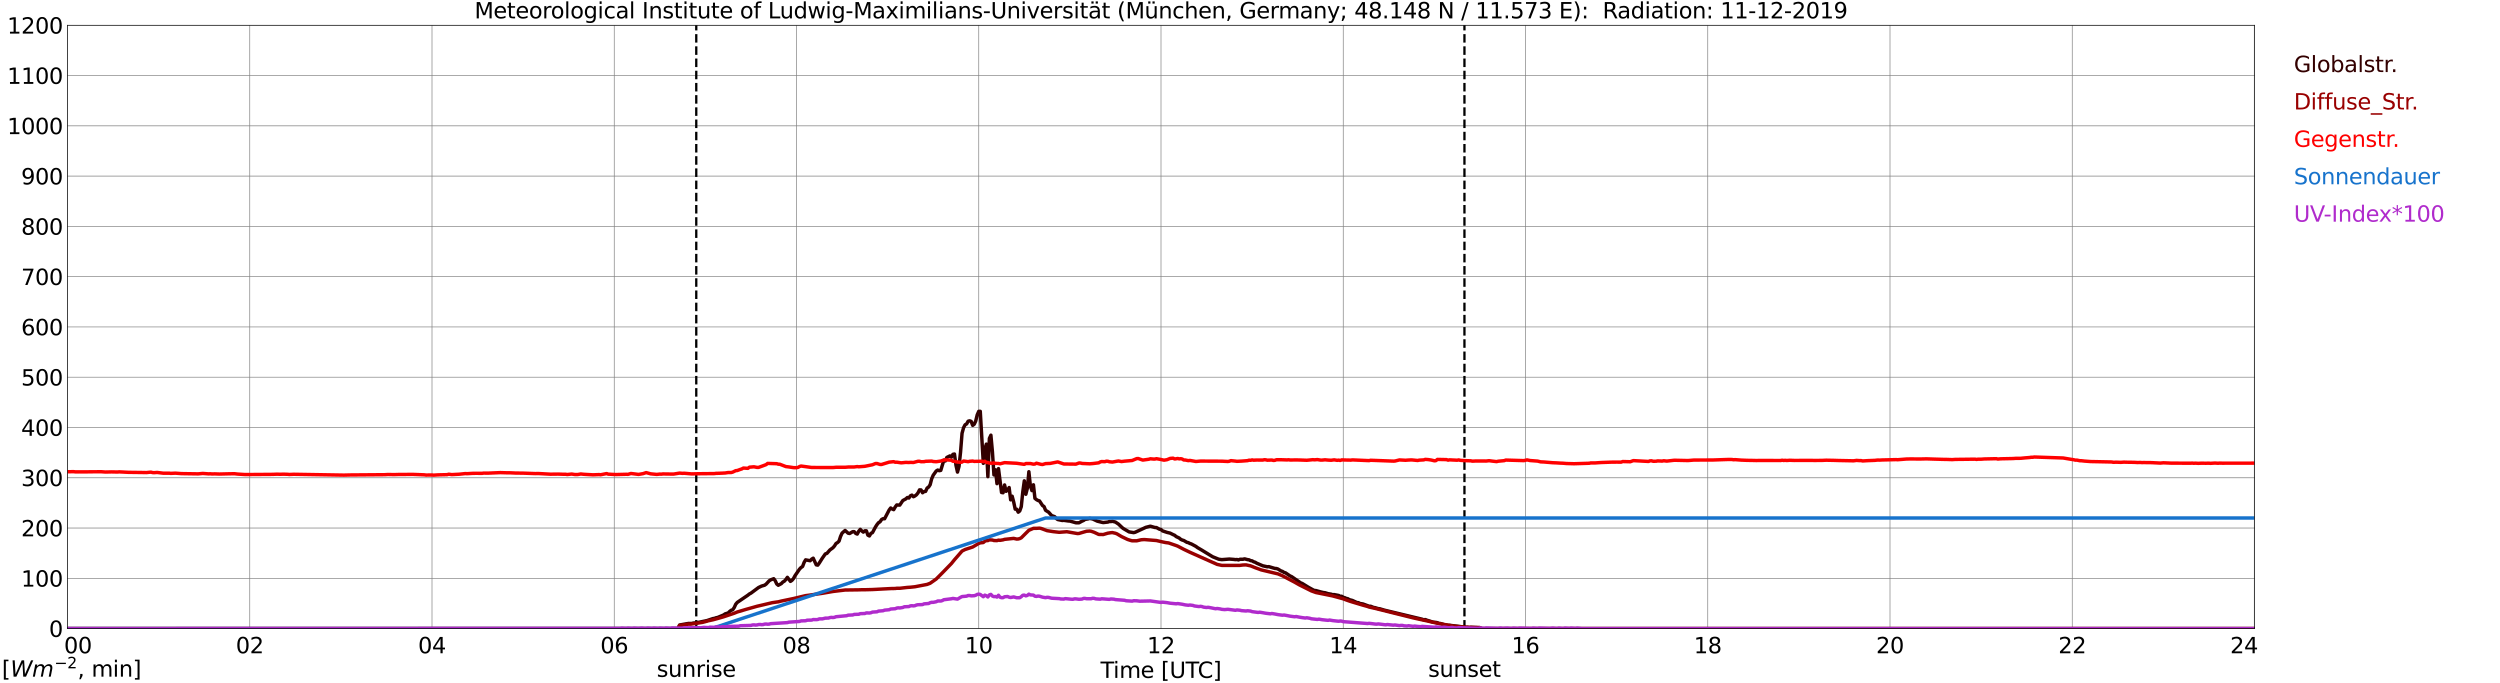 <?xml version="1.0" encoding="utf-8" standalone="no"?>
<!DOCTYPE svg PUBLIC "-//W3C//DTD SVG 1.1//EN"
  "http://www.w3.org/Graphics/SVG/1.1/DTD/svg11.dtd">
<svg xmlns:xlink="http://www.w3.org/1999/xlink" width="1085.4pt" height="296.64pt" viewBox="0 0 1085.4 296.64" xmlns="http://www.w3.org/2000/svg" version="1.1">
 <defs>
  <style type="text/css">*{stroke-linejoin: round; stroke-linecap: butt}</style>
 </defs>
 <g id="figure_1">
  <g id="patch_1">
   <path d="M 0 296.64 
L 1085.4 296.64 
L 1085.4 0 
L 0 0 
z
" style="fill: #ffffff"/>
  </g>
  <g id="axes_1">
   <g id="patch_2">
    <path d="M 29.306 272.909 
L 978.814 272.909 
L 978.814 10.976 
L 29.306 10.976 
z
" style="fill: #ffffff"/>
   </g>
   <g id="patch_3">
    <path d="M 978.814 272.909 
L 978.814 272.909 
L 978.814 10.976 
L 978.814 10.976 
z
" clip-path="url(#pb1d98d918e)" style="fill: #d3d3d3; opacity: 0.25; stroke: #d3d3d3; stroke-linejoin: miter"/>
   </g>
   <g id="matplotlib.axis_1">
    <g id="xtick_1">
     <g id="line2d_1">
      <path d="M 29.306 272.909 
L 29.306 10.976 
" clip-path="url(#pb1d98d918e)" style="fill: none; stroke: #808080; stroke-width: 0.3; stroke-linecap: square"/>
     </g>
     <g id="line2d_2"/>
     <g id="text_1">
      <!--    00 -->
      <g transform="translate(18.733 283.627) scale(0.095 -0.095)">
       <defs>
        <path id="DejaVuSans-20" transform="scale(0.016)"/>
        <path id="DejaVuSans-30" d="M 2034 4250 
Q 1547 4250 1301 3770 
Q 1056 3291 1056 2328 
Q 1056 1369 1301 889 
Q 1547 409 2034 409 
Q 2525 409 2770 889 
Q 3016 1369 3016 2328 
Q 3016 3291 2770 3770 
Q 2525 4250 2034 4250 
z
M 2034 4750 
Q 2819 4750 3233 4129 
Q 3647 3509 3647 2328 
Q 3647 1150 3233 529 
Q 2819 -91 2034 -91 
Q 1250 -91 836 529 
Q 422 1150 422 2328 
Q 422 3509 836 4129 
Q 1250 4750 2034 4750 
z
" transform="scale(0.016)"/>
       </defs>
       <use xlink:href="#DejaVuSans-20"/>
       <use xlink:href="#DejaVuSans-20" transform="translate(31.787 0)"/>
       <use xlink:href="#DejaVuSans-20" transform="translate(63.574 0)"/>
       <use xlink:href="#DejaVuSans-30" transform="translate(95.361 0)"/>
       <use xlink:href="#DejaVuSans-30" transform="translate(158.984 0)"/>
      </g>
     </g>
    </g>
    <g id="xtick_2">
     <g id="line2d_3">
      <path d="M 108.431 272.909 
L 108.431 10.976 
" clip-path="url(#pb1d98d918e)" style="fill: none; stroke: #808080; stroke-width: 0.3; stroke-linecap: square"/>
     </g>
     <g id="line2d_4"/>
     <g id="text_2">
      <!-- 02 -->
      <g transform="translate(102.387 283.627) scale(0.095 -0.095)">
       <defs>
        <path id="DejaVuSans-32" d="M 1228 531 
L 3431 531 
L 3431 0 
L 469 0 
L 469 531 
Q 828 903 1448 1529 
Q 2069 2156 2228 2338 
Q 2531 2678 2651 2914 
Q 2772 3150 2772 3378 
Q 2772 3750 2511 3984 
Q 2250 4219 1831 4219 
Q 1534 4219 1204 4116 
Q 875 4013 500 3803 
L 500 4441 
Q 881 4594 1212 4672 
Q 1544 4750 1819 4750 
Q 2544 4750 2975 4387 
Q 3406 4025 3406 3419 
Q 3406 3131 3298 2873 
Q 3191 2616 2906 2266 
Q 2828 2175 2409 1742 
Q 1991 1309 1228 531 
z
" transform="scale(0.016)"/>
       </defs>
       <use xlink:href="#DejaVuSans-30"/>
       <use xlink:href="#DejaVuSans-32" transform="translate(63.623 0)"/>
      </g>
     </g>
    </g>
    <g id="xtick_3">
     <g id="line2d_5">
      <path d="M 187.557 272.909 
L 187.557 10.976 
" clip-path="url(#pb1d98d918e)" style="fill: none; stroke: #808080; stroke-width: 0.3; stroke-linecap: square"/>
     </g>
     <g id="line2d_6"/>
     <g id="text_3">
      <!-- 04 -->
      <g transform="translate(181.513 283.627) scale(0.095 -0.095)">
       <defs>
        <path id="DejaVuSans-34" d="M 2419 4116 
L 825 1625 
L 2419 1625 
L 2419 4116 
z
M 2253 4666 
L 3047 4666 
L 3047 1625 
L 3713 1625 
L 3713 1100 
L 3047 1100 
L 3047 0 
L 2419 0 
L 2419 1100 
L 313 1100 
L 313 1709 
L 2253 4666 
z
" transform="scale(0.016)"/>
       </defs>
       <use xlink:href="#DejaVuSans-30"/>
       <use xlink:href="#DejaVuSans-34" transform="translate(63.623 0)"/>
      </g>
     </g>
    </g>
    <g id="xtick_4">
     <g id="line2d_7">
      <path d="M 266.683 272.909 
L 266.683 10.976 
" clip-path="url(#pb1d98d918e)" style="fill: none; stroke: #808080; stroke-width: 0.3; stroke-linecap: square"/>
     </g>
     <g id="line2d_8"/>
     <g id="text_4">
      <!-- 06 -->
      <g transform="translate(260.638 283.627) scale(0.095 -0.095)">
       <defs>
        <path id="DejaVuSans-36" d="M 2113 2584 
Q 1688 2584 1439 2293 
Q 1191 2003 1191 1497 
Q 1191 994 1439 701 
Q 1688 409 2113 409 
Q 2538 409 2786 701 
Q 3034 994 3034 1497 
Q 3034 2003 2786 2293 
Q 2538 2584 2113 2584 
z
M 3366 4563 
L 3366 3988 
Q 3128 4100 2886 4159 
Q 2644 4219 2406 4219 
Q 1781 4219 1451 3797 
Q 1122 3375 1075 2522 
Q 1259 2794 1537 2939 
Q 1816 3084 2150 3084 
Q 2853 3084 3261 2657 
Q 3669 2231 3669 1497 
Q 3669 778 3244 343 
Q 2819 -91 2113 -91 
Q 1303 -91 875 529 
Q 447 1150 447 2328 
Q 447 3434 972 4092 
Q 1497 4750 2381 4750 
Q 2619 4750 2861 4703 
Q 3103 4656 3366 4563 
z
" transform="scale(0.016)"/>
       </defs>
       <use xlink:href="#DejaVuSans-30"/>
       <use xlink:href="#DejaVuSans-36" transform="translate(63.623 0)"/>
      </g>
     </g>
    </g>
    <g id="xtick_5">
     <g id="line2d_9">
      <path d="M 345.808 272.909 
L 345.808 10.976 
" clip-path="url(#pb1d98d918e)" style="fill: none; stroke: #808080; stroke-width: 0.3; stroke-linecap: square"/>
     </g>
     <g id="line2d_10"/>
     <g id="text_5">
      <!-- 08 -->
      <g transform="translate(339.764 283.627) scale(0.095 -0.095)">
       <defs>
        <path id="DejaVuSans-38" d="M 2034 2216 
Q 1584 2216 1326 1975 
Q 1069 1734 1069 1313 
Q 1069 891 1326 650 
Q 1584 409 2034 409 
Q 2484 409 2743 651 
Q 3003 894 3003 1313 
Q 3003 1734 2745 1975 
Q 2488 2216 2034 2216 
z
M 1403 2484 
Q 997 2584 770 2862 
Q 544 3141 544 3541 
Q 544 4100 942 4425 
Q 1341 4750 2034 4750 
Q 2731 4750 3128 4425 
Q 3525 4100 3525 3541 
Q 3525 3141 3298 2862 
Q 3072 2584 2669 2484 
Q 3125 2378 3379 2068 
Q 3634 1759 3634 1313 
Q 3634 634 3220 271 
Q 2806 -91 2034 -91 
Q 1263 -91 848 271 
Q 434 634 434 1313 
Q 434 1759 690 2068 
Q 947 2378 1403 2484 
z
M 1172 3481 
Q 1172 3119 1398 2916 
Q 1625 2713 2034 2713 
Q 2441 2713 2670 2916 
Q 2900 3119 2900 3481 
Q 2900 3844 2670 4047 
Q 2441 4250 2034 4250 
Q 1625 4250 1398 4047 
Q 1172 3844 1172 3481 
z
" transform="scale(0.016)"/>
       </defs>
       <use xlink:href="#DejaVuSans-30"/>
       <use xlink:href="#DejaVuSans-38" transform="translate(63.623 0)"/>
      </g>
     </g>
    </g>
    <g id="xtick_6">
     <g id="line2d_11">
      <path d="M 424.934 272.909 
L 424.934 10.976 
" clip-path="url(#pb1d98d918e)" style="fill: none; stroke: #808080; stroke-width: 0.3; stroke-linecap: square"/>
     </g>
     <g id="line2d_12"/>
     <g id="text_6">
      <!-- 10 -->
      <g transform="translate(418.89 283.627) scale(0.095 -0.095)">
       <defs>
        <path id="DejaVuSans-31" d="M 794 531 
L 1825 531 
L 1825 4091 
L 703 3866 
L 703 4441 
L 1819 4666 
L 2450 4666 
L 2450 531 
L 3481 531 
L 3481 0 
L 794 0 
L 794 531 
z
" transform="scale(0.016)"/>
       </defs>
       <use xlink:href="#DejaVuSans-31"/>
       <use xlink:href="#DejaVuSans-30" transform="translate(63.623 0)"/>
      </g>
     </g>
    </g>
    <g id="xtick_7">
     <g id="line2d_13">
      <path d="M 504.06 272.909 
L 504.06 10.976 
" clip-path="url(#pb1d98d918e)" style="fill: none; stroke: #808080; stroke-width: 0.3; stroke-linecap: square"/>
     </g>
     <g id="line2d_14"/>
     <g id="text_7">
      <!-- 12 -->
      <g transform="translate(498.015 283.627) scale(0.095 -0.095)">
       <use xlink:href="#DejaVuSans-31"/>
       <use xlink:href="#DejaVuSans-32" transform="translate(63.623 0)"/>
      </g>
     </g>
    </g>
    <g id="xtick_8">
     <g id="line2d_15">
      <path d="M 583.185 272.909 
L 583.185 10.976 
" clip-path="url(#pb1d98d918e)" style="fill: none; stroke: #808080; stroke-width: 0.3; stroke-linecap: square"/>
     </g>
     <g id="line2d_16"/>
     <g id="text_8">
      <!-- 14 -->
      <g transform="translate(577.141 283.627) scale(0.095 -0.095)">
       <use xlink:href="#DejaVuSans-31"/>
       <use xlink:href="#DejaVuSans-34" transform="translate(63.623 0)"/>
      </g>
     </g>
    </g>
    <g id="xtick_9">
     <g id="line2d_17">
      <path d="M 662.311 272.909 
L 662.311 10.976 
" clip-path="url(#pb1d98d918e)" style="fill: none; stroke: #808080; stroke-width: 0.3; stroke-linecap: square"/>
     </g>
     <g id="line2d_18"/>
     <g id="text_9">
      <!-- 16 -->
      <g transform="translate(656.267 283.627) scale(0.095 -0.095)">
       <use xlink:href="#DejaVuSans-31"/>
       <use xlink:href="#DejaVuSans-36" transform="translate(63.623 0)"/>
      </g>
     </g>
    </g>
    <g id="xtick_10">
     <g id="line2d_19">
      <path d="M 741.437 272.909 
L 741.437 10.976 
" clip-path="url(#pb1d98d918e)" style="fill: none; stroke: #808080; stroke-width: 0.3; stroke-linecap: square"/>
     </g>
     <g id="line2d_20"/>
     <g id="text_10">
      <!-- 18 -->
      <g transform="translate(735.392 283.627) scale(0.095 -0.095)">
       <use xlink:href="#DejaVuSans-31"/>
       <use xlink:href="#DejaVuSans-38" transform="translate(63.623 0)"/>
      </g>
     </g>
    </g>
    <g id="xtick_11">
     <g id="line2d_21">
      <path d="M 820.562 272.909 
L 820.562 10.976 
" clip-path="url(#pb1d98d918e)" style="fill: none; stroke: #808080; stroke-width: 0.3; stroke-linecap: square"/>
     </g>
     <g id="line2d_22"/>
     <g id="text_11">
      <!-- 20 -->
      <g transform="translate(814.518 283.627) scale(0.095 -0.095)">
       <use xlink:href="#DejaVuSans-32"/>
       <use xlink:href="#DejaVuSans-30" transform="translate(63.623 0)"/>
      </g>
     </g>
    </g>
    <g id="xtick_12">
     <g id="line2d_23">
      <path d="M 899.688 272.909 
L 899.688 10.976 
" clip-path="url(#pb1d98d918e)" style="fill: none; stroke: #808080; stroke-width: 0.3; stroke-linecap: square"/>
     </g>
     <g id="line2d_24"/>
     <g id="text_12">
      <!-- 22 -->
      <g transform="translate(893.644 283.627) scale(0.095 -0.095)">
       <use xlink:href="#DejaVuSans-32"/>
       <use xlink:href="#DejaVuSans-32" transform="translate(63.623 0)"/>
      </g>
     </g>
    </g>
    <g id="xtick_13">
     <g id="line2d_25">
      <path d="M 978.814 272.909 
L 978.814 10.976 
" clip-path="url(#pb1d98d918e)" style="fill: none; stroke: #808080; stroke-width: 0.3; stroke-linecap: square"/>
     </g>
     <g id="line2d_26"/>
     <g id="text_13">
      <!-- 24    -->
      <g transform="translate(968.241 283.627) scale(0.095 -0.095)">
       <use xlink:href="#DejaVuSans-32"/>
       <use xlink:href="#DejaVuSans-34" transform="translate(63.623 0)"/>
       <use xlink:href="#DejaVuSans-20" transform="translate(127.246 0)"/>
       <use xlink:href="#DejaVuSans-20" transform="translate(159.033 0)"/>
       <use xlink:href="#DejaVuSans-20" transform="translate(190.82 0)"/>
      </g>
     </g>
    </g>
    <g id="text_14">
     <!-- Time [UTC] -->
     <g transform="translate(477.806 294.322) scale(0.095 -0.095)">
      <defs>
       <path id="DejaVuSans-54" d="M -19 4666 
L 3928 4666 
L 3928 4134 
L 2272 4134 
L 2272 0 
L 1638 0 
L 1638 4134 
L -19 4134 
L -19 4666 
z
" transform="scale(0.016)"/>
       <path id="DejaVuSans-69" d="M 603 3500 
L 1178 3500 
L 1178 0 
L 603 0 
L 603 3500 
z
M 603 4863 
L 1178 4863 
L 1178 4134 
L 603 4134 
L 603 4863 
z
" transform="scale(0.016)"/>
       <path id="DejaVuSans-6d" d="M 3328 2828 
Q 3544 3216 3844 3400 
Q 4144 3584 4550 3584 
Q 5097 3584 5394 3201 
Q 5691 2819 5691 2113 
L 5691 0 
L 5113 0 
L 5113 2094 
Q 5113 2597 4934 2840 
Q 4756 3084 4391 3084 
Q 3944 3084 3684 2787 
Q 3425 2491 3425 1978 
L 3425 0 
L 2847 0 
L 2847 2094 
Q 2847 2600 2669 2842 
Q 2491 3084 2119 3084 
Q 1678 3084 1418 2786 
Q 1159 2488 1159 1978 
L 1159 0 
L 581 0 
L 581 3500 
L 1159 3500 
L 1159 2956 
Q 1356 3278 1631 3431 
Q 1906 3584 2284 3584 
Q 2666 3584 2933 3390 
Q 3200 3197 3328 2828 
z
" transform="scale(0.016)"/>
       <path id="DejaVuSans-65" d="M 3597 1894 
L 3597 1613 
L 953 1613 
Q 991 1019 1311 708 
Q 1631 397 2203 397 
Q 2534 397 2845 478 
Q 3156 559 3463 722 
L 3463 178 
Q 3153 47 2828 -22 
Q 2503 -91 2169 -91 
Q 1331 -91 842 396 
Q 353 884 353 1716 
Q 353 2575 817 3079 
Q 1281 3584 2069 3584 
Q 2775 3584 3186 3129 
Q 3597 2675 3597 1894 
z
M 3022 2063 
Q 3016 2534 2758 2815 
Q 2500 3097 2075 3097 
Q 1594 3097 1305 2825 
Q 1016 2553 972 2059 
L 3022 2063 
z
" transform="scale(0.016)"/>
       <path id="DejaVuSans-5b" d="M 550 4863 
L 1875 4863 
L 1875 4416 
L 1125 4416 
L 1125 -397 
L 1875 -397 
L 1875 -844 
L 550 -844 
L 550 4863 
z
" transform="scale(0.016)"/>
       <path id="DejaVuSans-55" d="M 556 4666 
L 1191 4666 
L 1191 1831 
Q 1191 1081 1462 751 
Q 1734 422 2344 422 
Q 2950 422 3222 751 
Q 3494 1081 3494 1831 
L 3494 4666 
L 4128 4666 
L 4128 1753 
Q 4128 841 3676 375 
Q 3225 -91 2344 -91 
Q 1459 -91 1007 375 
Q 556 841 556 1753 
L 556 4666 
z
" transform="scale(0.016)"/>
       <path id="DejaVuSans-43" d="M 4122 4306 
L 4122 3641 
Q 3803 3938 3442 4084 
Q 3081 4231 2675 4231 
Q 1875 4231 1450 3742 
Q 1025 3253 1025 2328 
Q 1025 1406 1450 917 
Q 1875 428 2675 428 
Q 3081 428 3442 575 
Q 3803 722 4122 1019 
L 4122 359 
Q 3791 134 3420 21 
Q 3050 -91 2638 -91 
Q 1578 -91 968 557 
Q 359 1206 359 2328 
Q 359 3453 968 4101 
Q 1578 4750 2638 4750 
Q 3056 4750 3426 4639 
Q 3797 4528 4122 4306 
z
" transform="scale(0.016)"/>
       <path id="DejaVuSans-5d" d="M 1947 4863 
L 1947 -844 
L 622 -844 
L 622 -397 
L 1369 -397 
L 1369 4416 
L 622 4416 
L 622 4863 
L 1947 4863 
z
" transform="scale(0.016)"/>
      </defs>
      <use xlink:href="#DejaVuSans-54"/>
      <use xlink:href="#DejaVuSans-69" transform="translate(57.959 0)"/>
      <use xlink:href="#DejaVuSans-6d" transform="translate(85.742 0)"/>
      <use xlink:href="#DejaVuSans-65" transform="translate(183.154 0)"/>
      <use xlink:href="#DejaVuSans-20" transform="translate(244.678 0)"/>
      <use xlink:href="#DejaVuSans-5b" transform="translate(276.465 0)"/>
      <use xlink:href="#DejaVuSans-55" transform="translate(315.479 0)"/>
      <use xlink:href="#DejaVuSans-54" transform="translate(388.672 0)"/>
      <use xlink:href="#DejaVuSans-43" transform="translate(443.881 0)"/>
      <use xlink:href="#DejaVuSans-5d" transform="translate(513.705 0)"/>
     </g>
    </g>
   </g>
   <g id="matplotlib.axis_2">
    <g id="ytick_1">
     <g id="line2d_27">
      <path d="M 29.306 272.909 
L 978.814 272.909 
" clip-path="url(#pb1d98d918e)" style="fill: none; stroke: #808080; stroke-width: 0.3; stroke-linecap: square"/>
     </g>
     <g id="line2d_28"/>
     <g id="text_15">
      <!-- 0 -->
      <g transform="translate(21.261 276.518) scale(0.095 -0.095)">
       <use xlink:href="#DejaVuSans-30"/>
      </g>
     </g>
    </g>
    <g id="ytick_2">
     <g id="line2d_29">
      <path d="M 29.306 251.081 
L 978.814 251.081 
" clip-path="url(#pb1d98d918e)" style="fill: none; stroke: #808080; stroke-width: 0.3; stroke-linecap: square"/>
     </g>
     <g id="line2d_30"/>
     <g id="text_16">
      <!-- 100 -->
      <g transform="translate(9.173 254.69) scale(0.095 -0.095)">
       <use xlink:href="#DejaVuSans-31"/>
       <use xlink:href="#DejaVuSans-30" transform="translate(63.623 0)"/>
       <use xlink:href="#DejaVuSans-30" transform="translate(127.246 0)"/>
      </g>
     </g>
    </g>
    <g id="ytick_3">
     <g id="line2d_31">
      <path d="M 29.306 229.253 
L 978.814 229.253 
" clip-path="url(#pb1d98d918e)" style="fill: none; stroke: #808080; stroke-width: 0.3; stroke-linecap: square"/>
     </g>
     <g id="line2d_32"/>
     <g id="text_17">
      <!-- 200 -->
      <g transform="translate(9.173 232.863) scale(0.095 -0.095)">
       <use xlink:href="#DejaVuSans-32"/>
       <use xlink:href="#DejaVuSans-30" transform="translate(63.623 0)"/>
       <use xlink:href="#DejaVuSans-30" transform="translate(127.246 0)"/>
      </g>
     </g>
    </g>
    <g id="ytick_4">
     <g id="line2d_33">
      <path d="M 29.306 207.426 
L 978.814 207.426 
" clip-path="url(#pb1d98d918e)" style="fill: none; stroke: #808080; stroke-width: 0.3; stroke-linecap: square"/>
     </g>
     <g id="line2d_34"/>
     <g id="text_18">
      <!-- 300 -->
      <g transform="translate(9.173 211.035) scale(0.095 -0.095)">
       <defs>
        <path id="DejaVuSans-33" d="M 2597 2516 
Q 3050 2419 3304 2112 
Q 3559 1806 3559 1356 
Q 3559 666 3084 287 
Q 2609 -91 1734 -91 
Q 1441 -91 1130 -33 
Q 819 25 488 141 
L 488 750 
Q 750 597 1062 519 
Q 1375 441 1716 441 
Q 2309 441 2620 675 
Q 2931 909 2931 1356 
Q 2931 1769 2642 2001 
Q 2353 2234 1838 2234 
L 1294 2234 
L 1294 2753 
L 1863 2753 
Q 2328 2753 2575 2939 
Q 2822 3125 2822 3475 
Q 2822 3834 2567 4026 
Q 2313 4219 1838 4219 
Q 1578 4219 1281 4162 
Q 984 4106 628 3988 
L 628 4550 
Q 988 4650 1302 4700 
Q 1616 4750 1894 4750 
Q 2613 4750 3031 4423 
Q 3450 4097 3450 3541 
Q 3450 3153 3228 2886 
Q 3006 2619 2597 2516 
z
" transform="scale(0.016)"/>
       </defs>
       <use xlink:href="#DejaVuSans-33"/>
       <use xlink:href="#DejaVuSans-30" transform="translate(63.623 0)"/>
       <use xlink:href="#DejaVuSans-30" transform="translate(127.246 0)"/>
      </g>
     </g>
    </g>
    <g id="ytick_5">
     <g id="line2d_35">
      <path d="M 29.306 185.598 
L 978.814 185.598 
" clip-path="url(#pb1d98d918e)" style="fill: none; stroke: #808080; stroke-width: 0.3; stroke-linecap: square"/>
     </g>
     <g id="line2d_36"/>
     <g id="text_19">
      <!-- 400 -->
      <g transform="translate(9.173 189.207) scale(0.095 -0.095)">
       <use xlink:href="#DejaVuSans-34"/>
       <use xlink:href="#DejaVuSans-30" transform="translate(63.623 0)"/>
       <use xlink:href="#DejaVuSans-30" transform="translate(127.246 0)"/>
      </g>
     </g>
    </g>
    <g id="ytick_6">
     <g id="line2d_37">
      <path d="M 29.306 163.77 
L 978.814 163.77 
" clip-path="url(#pb1d98d918e)" style="fill: none; stroke: #808080; stroke-width: 0.3; stroke-linecap: square"/>
     </g>
     <g id="line2d_38"/>
     <g id="text_20">
      <!-- 500 -->
      <g transform="translate(9.173 167.379) scale(0.095 -0.095)">
       <defs>
        <path id="DejaVuSans-35" d="M 691 4666 
L 3169 4666 
L 3169 4134 
L 1269 4134 
L 1269 2991 
Q 1406 3038 1543 3061 
Q 1681 3084 1819 3084 
Q 2600 3084 3056 2656 
Q 3513 2228 3513 1497 
Q 3513 744 3044 326 
Q 2575 -91 1722 -91 
Q 1428 -91 1123 -41 
Q 819 9 494 109 
L 494 744 
Q 775 591 1075 516 
Q 1375 441 1709 441 
Q 2250 441 2565 725 
Q 2881 1009 2881 1497 
Q 2881 1984 2565 2268 
Q 2250 2553 1709 2553 
Q 1456 2553 1204 2497 
Q 953 2441 691 2322 
L 691 4666 
z
" transform="scale(0.016)"/>
       </defs>
       <use xlink:href="#DejaVuSans-35"/>
       <use xlink:href="#DejaVuSans-30" transform="translate(63.623 0)"/>
       <use xlink:href="#DejaVuSans-30" transform="translate(127.246 0)"/>
      </g>
     </g>
    </g>
    <g id="ytick_7">
     <g id="line2d_39">
      <path d="M 29.306 141.942 
L 978.814 141.942 
" clip-path="url(#pb1d98d918e)" style="fill: none; stroke: #808080; stroke-width: 0.3; stroke-linecap: square"/>
     </g>
     <g id="line2d_40"/>
     <g id="text_21">
      <!-- 600 -->
      <g transform="translate(9.173 145.551) scale(0.095 -0.095)">
       <use xlink:href="#DejaVuSans-36"/>
       <use xlink:href="#DejaVuSans-30" transform="translate(63.623 0)"/>
       <use xlink:href="#DejaVuSans-30" transform="translate(127.246 0)"/>
      </g>
     </g>
    </g>
    <g id="ytick_8">
     <g id="line2d_41">
      <path d="M 29.306 120.114 
L 978.814 120.114 
" clip-path="url(#pb1d98d918e)" style="fill: none; stroke: #808080; stroke-width: 0.3; stroke-linecap: square"/>
     </g>
     <g id="line2d_42"/>
     <g id="text_22">
      <!-- 700 -->
      <g transform="translate(9.173 123.724) scale(0.095 -0.095)">
       <defs>
        <path id="DejaVuSans-37" d="M 525 4666 
L 3525 4666 
L 3525 4397 
L 1831 0 
L 1172 0 
L 2766 4134 
L 525 4134 
L 525 4666 
z
" transform="scale(0.016)"/>
       </defs>
       <use xlink:href="#DejaVuSans-37"/>
       <use xlink:href="#DejaVuSans-30" transform="translate(63.623 0)"/>
       <use xlink:href="#DejaVuSans-30" transform="translate(127.246 0)"/>
      </g>
     </g>
    </g>
    <g id="ytick_9">
     <g id="line2d_43">
      <path d="M 29.306 98.287 
L 978.814 98.287 
" clip-path="url(#pb1d98d918e)" style="fill: none; stroke: #808080; stroke-width: 0.3; stroke-linecap: square"/>
     </g>
     <g id="line2d_44"/>
     <g id="text_23">
      <!-- 800 -->
      <g transform="translate(9.173 101.896) scale(0.095 -0.095)">
       <use xlink:href="#DejaVuSans-38"/>
       <use xlink:href="#DejaVuSans-30" transform="translate(63.623 0)"/>
       <use xlink:href="#DejaVuSans-30" transform="translate(127.246 0)"/>
      </g>
     </g>
    </g>
    <g id="ytick_10">
     <g id="line2d_45">
      <path d="M 29.306 76.459 
L 978.814 76.459 
" clip-path="url(#pb1d98d918e)" style="fill: none; stroke: #808080; stroke-width: 0.3; stroke-linecap: square"/>
     </g>
     <g id="line2d_46"/>
     <g id="text_24">
      <!-- 900 -->
      <g transform="translate(9.173 80.068) scale(0.095 -0.095)">
       <defs>
        <path id="DejaVuSans-39" d="M 703 97 
L 703 672 
Q 941 559 1184 500 
Q 1428 441 1663 441 
Q 2288 441 2617 861 
Q 2947 1281 2994 2138 
Q 2813 1869 2534 1725 
Q 2256 1581 1919 1581 
Q 1219 1581 811 2004 
Q 403 2428 403 3163 
Q 403 3881 828 4315 
Q 1253 4750 1959 4750 
Q 2769 4750 3195 4129 
Q 3622 3509 3622 2328 
Q 3622 1225 3098 567 
Q 2575 -91 1691 -91 
Q 1453 -91 1209 -44 
Q 966 3 703 97 
z
M 1959 2075 
Q 2384 2075 2632 2365 
Q 2881 2656 2881 3163 
Q 2881 3666 2632 3958 
Q 2384 4250 1959 4250 
Q 1534 4250 1286 3958 
Q 1038 3666 1038 3163 
Q 1038 2656 1286 2365 
Q 1534 2075 1959 2075 
z
" transform="scale(0.016)"/>
       </defs>
       <use xlink:href="#DejaVuSans-39"/>
       <use xlink:href="#DejaVuSans-30" transform="translate(63.623 0)"/>
       <use xlink:href="#DejaVuSans-30" transform="translate(127.246 0)"/>
      </g>
     </g>
    </g>
    <g id="ytick_11">
     <g id="line2d_47">
      <path d="M 29.306 54.631 
L 978.814 54.631 
" clip-path="url(#pb1d98d918e)" style="fill: none; stroke: #808080; stroke-width: 0.3; stroke-linecap: square"/>
     </g>
     <g id="line2d_48"/>
     <g id="text_25">
      <!-- 1000 -->
      <g transform="translate(3.128 58.24) scale(0.095 -0.095)">
       <use xlink:href="#DejaVuSans-31"/>
       <use xlink:href="#DejaVuSans-30" transform="translate(63.623 0)"/>
       <use xlink:href="#DejaVuSans-30" transform="translate(127.246 0)"/>
       <use xlink:href="#DejaVuSans-30" transform="translate(190.869 0)"/>
      </g>
     </g>
    </g>
    <g id="ytick_12">
     <g id="line2d_49">
      <path d="M 29.306 32.803 
L 978.814 32.803 
" clip-path="url(#pb1d98d918e)" style="fill: none; stroke: #808080; stroke-width: 0.3; stroke-linecap: square"/>
     </g>
     <g id="line2d_50"/>
     <g id="text_26">
      <!-- 1100 -->
      <g transform="translate(3.128 36.413) scale(0.095 -0.095)">
       <use xlink:href="#DejaVuSans-31"/>
       <use xlink:href="#DejaVuSans-31" transform="translate(63.623 0)"/>
       <use xlink:href="#DejaVuSans-30" transform="translate(127.246 0)"/>
       <use xlink:href="#DejaVuSans-30" transform="translate(190.869 0)"/>
      </g>
     </g>
    </g>
    <g id="ytick_13">
     <g id="line2d_51">
      <path d="M 29.306 10.976 
L 978.814 10.976 
" clip-path="url(#pb1d98d918e)" style="fill: none; stroke: #808080; stroke-width: 0.3; stroke-linecap: square"/>
     </g>
     <g id="line2d_52"/>
     <g id="text_27">
      <!-- 1200 -->
      <g transform="translate(3.128 14.585) scale(0.095 -0.095)">
       <use xlink:href="#DejaVuSans-31"/>
       <use xlink:href="#DejaVuSans-32" transform="translate(63.623 0)"/>
       <use xlink:href="#DejaVuSans-30" transform="translate(127.246 0)"/>
       <use xlink:href="#DejaVuSans-30" transform="translate(190.869 0)"/>
      </g>
     </g>
    </g>
   </g>
   <g id="line2d_53">
    <path d="M 302.289 272.909 
L 302.289 10.976 
" clip-path="url(#pb1d98d918e)" style="fill: none; stroke-dasharray: 3.7,1.6; stroke-dashoffset: 0; stroke: #000000"/>
   </g>
   <g id="line2d_54">
    <path d="M 635.804 272.909 
L 635.804 10.976 
" clip-path="url(#pb1d98d918e)" style="fill: none; stroke-dasharray: 3.7,1.6; stroke-dashoffset: 0; stroke: #000000"/>
   </g>
   <g id="line2d_55">
    <path d="M 29.306 272.909 
L 294.377 272.909 
L 295.036 271.355 
L 297.674 270.885 
L 298.992 270.665 
L 300.311 270.695 
L 300.971 270.508 
L 302.289 270.414 
L 306.905 269.443 
L 309.543 268.563 
L 310.202 268.469 
L 310.861 268.218 
L 311.521 268.094 
L 314.158 266.996 
L 314.818 266.526 
L 316.136 266.118 
L 316.796 265.459 
L 317.455 264.957 
L 318.114 264.739 
L 318.774 263.765 
L 319.433 262.322 
L 320.093 261.539 
L 324.708 258.402 
L 325.368 257.869 
L 326.027 257.525 
L 329.324 255.078 
L 330.643 254.451 
L 331.961 254.076 
L 332.621 253.604 
L 333.94 252.162 
L 334.599 251.753 
L 335.918 251.251 
L 336.577 252.131 
L 337.236 253.541 
L 337.896 254.106 
L 339.215 253.384 
L 339.874 252.694 
L 340.533 252.319 
L 341.193 251.596 
L 341.852 250.655 
L 343.171 252.413 
L 343.83 251.974 
L 344.49 251.19 
L 345.149 249.966 
L 347.127 247.08 
L 347.787 246.39 
L 348.446 245.952 
L 349.105 244.197 
L 349.765 243.066 
L 351.743 243.444 
L 352.402 242.754 
L 353.062 242.346 
L 354.38 245.231 
L 355.04 245.356 
L 355.699 244.448 
L 357.018 242.346 
L 358.337 240.464 
L 358.996 240.276 
L 360.315 238.77 
L 361.634 237.799 
L 362.293 237.046 
L 362.952 235.978 
L 363.612 235.572 
L 364.271 234.944 
L 364.93 232.905 
L 365.59 231.462 
L 366.909 230.303 
L 368.227 231.495 
L 368.887 231.619 
L 370.206 230.836 
L 370.865 230.836 
L 371.524 231.589 
L 372.184 231.87 
L 372.843 230.615 
L 373.502 229.832 
L 374.162 230.521 
L 374.821 231.024 
L 375.481 230.46 
L 376.14 230.46 
L 376.799 232.342 
L 377.459 232.687 
L 378.118 231.556 
L 378.777 231.275 
L 380.096 228.797 
L 380.756 227.762 
L 381.415 226.946 
L 382.074 226.54 
L 382.734 225.567 
L 383.393 225.191 
L 384.053 225.222 
L 386.031 221.428 
L 386.69 220.548 
L 387.349 220.987 
L 388.009 221.271 
L 388.668 220.11 
L 389.328 219.232 
L 390.646 219.295 
L 391.965 217.318 
L 393.284 216.598 
L 393.943 216.002 
L 394.603 216.222 
L 395.262 215.249 
L 395.921 214.967 
L 396.581 215.657 
L 397.24 215.312 
L 397.899 214.81 
L 398.559 213.993 
L 399.218 212.677 
L 399.878 212.708 
L 400.537 213.932 
L 401.196 213.43 
L 401.856 213.336 
L 402.515 211.894 
L 403.175 211.455 
L 403.834 210.451 
L 404.493 207.88 
L 405.153 206.343 
L 406.471 204.492 
L 407.131 204.084 
L 407.79 204.367 
L 408.45 204.21 
L 409.768 199.819 
L 410.428 200.133 
L 411.087 198.596 
L 412.406 197.937 
L 413.065 198.47 
L 413.725 197.247 
L 414.384 197.123 
L 415.043 201.984 
L 415.703 204.963 
L 416.362 202.516 
L 417.022 196.37 
L 417.681 188.121 
L 418.34 185.707 
L 419 184.421 
L 419.659 184.076 
L 420.318 182.885 
L 420.978 182.695 
L 421.637 182.946 
L 422.297 184.672 
L 422.956 184.201 
L 423.615 182.789 
L 424.275 180.093 
L 424.934 178.587 
L 425.593 178.587 
L 426.912 201.168 
L 427.572 194.99 
L 428.231 192.825 
L 428.89 206.939 
L 429.55 190.347 
L 430.209 188.937 
L 430.869 196.119 
L 431.528 206.186 
L 432.187 203.959 
L 432.847 209.979 
L 433.506 203.457 
L 434.825 213.806 
L 435.484 213.932 
L 436.144 210.545 
L 436.803 213.304 
L 437.462 212.802 
L 438.122 211.673 
L 438.781 217.006 
L 439.44 215.436 
L 440.1 217.946 
L 440.759 221.05 
L 441.419 221.083 
L 442.078 222.369 
L 442.737 221.834 
L 443.397 219.952 
L 444.056 213.524 
L 444.716 208.757 
L 445.375 214.589 
L 446.034 211.988 
L 446.694 204.806 
L 447.353 210.983 
L 448.012 212.992 
L 448.672 210.481 
L 449.331 216.377 
L 449.991 216.912 
L 450.65 217.287 
L 451.309 217.475 
L 452.628 219.483 
L 453.287 219.922 
L 453.947 221.552 
L 455.266 222.369 
L 456.584 223.842 
L 457.903 224.311 
L 458.563 225.097 
L 459.222 225.567 
L 461.2 225.975 
L 461.859 225.911 
L 463.838 226.195 
L 464.497 226.226 
L 466.475 226.791 
L 467.134 226.979 
L 468.453 226.979 
L 469.772 226.256 
L 470.431 225.975 
L 471.091 225.503 
L 472.409 225.285 
L 473.069 225.065 
L 474.388 225.316 
L 476.366 226.256 
L 478.344 226.758 
L 479.003 226.885 
L 480.322 226.728 
L 480.981 226.665 
L 481.641 226.413 
L 482.3 226.444 
L 482.96 226.32 
L 484.278 226.665 
L 485.597 227.542 
L 486.916 228.797 
L 487.575 229.393 
L 490.213 230.93 
L 492.191 231.244 
L 492.85 231.087 
L 497.466 228.954 
L 499.444 228.452 
L 501.422 229.018 
L 502.082 229.048 
L 503.4 229.768 
L 504.06 229.895 
L 504.719 230.491 
L 506.697 231.15 
L 508.016 231.462 
L 509.335 232.121 
L 509.994 232.403 
L 510.654 232.968 
L 511.972 233.595 
L 512.632 234.16 
L 513.291 234.474 
L 513.95 234.662 
L 515.269 235.446 
L 515.929 235.603 
L 516.588 235.948 
L 517.247 236.166 
L 519.226 237.234 
L 519.885 237.736 
L 521.863 238.895 
L 526.479 241.719 
L 529.116 242.784 
L 530.435 242.972 
L 533.732 242.721 
L 535.71 242.878 
L 536.369 242.972 
L 537.029 242.911 
L 537.688 243.099 
L 538.348 242.815 
L 539.666 242.815 
L 540.326 242.627 
L 541.644 242.972 
L 542.304 243.066 
L 542.963 243.411 
L 543.623 243.507 
L 544.282 243.913 
L 544.941 244.103 
L 545.601 244.509 
L 547.579 245.356 
L 548.238 245.639 
L 550.216 246.078 
L 550.876 246.015 
L 553.513 246.798 
L 554.173 246.831 
L 554.832 247.049 
L 556.151 247.866 
L 556.81 248.084 
L 557.47 248.523 
L 558.129 248.713 
L 560.107 250.06 
L 560.766 250.343 
L 564.723 253.072 
L 565.382 253.323 
L 568.02 254.953 
L 569.998 256.051 
L 570.657 256.363 
L 571.317 256.396 
L 573.295 256.959 
L 574.613 257.274 
L 575.273 257.337 
L 576.592 257.745 
L 577.91 257.963 
L 578.57 258.184 
L 579.229 258.151 
L 581.207 258.529 
L 581.867 258.904 
L 582.526 258.874 
L 583.185 259.343 
L 583.845 259.5 
L 584.504 259.814 
L 585.164 259.939 
L 585.823 260.347 
L 587.142 260.692 
L 589.12 261.602 
L 589.779 261.665 
L 590.439 262.01 
L 591.757 262.228 
L 594.395 263.202 
L 595.054 263.202 
L 596.373 263.735 
L 597.032 263.828 
L 598.351 264.237 
L 599.011 264.298 
L 600.989 264.894 
L 617.473 268.847 
L 618.133 269.128 
L 618.792 268.971 
L 619.451 269.255 
L 620.77 269.661 
L 622.089 270.1 
L 623.408 270.226 
L 624.067 270.351 
L 624.726 270.665 
L 625.386 270.695 
L 627.364 271.324 
L 628.023 271.355 
L 628.683 271.542 
L 629.342 271.481 
L 633.958 272.014 
L 635.276 272.232 
L 636.595 272.389 
L 637.255 272.359 
L 637.914 272.516 
L 638.573 272.359 
L 640.552 272.453 
L 642.53 272.483 
L 643.189 272.909 
L 978.154 272.909 
L 978.154 272.909 
" clip-path="url(#pb1d98d918e)" style="fill: none; stroke: #330000; stroke-width: 1.5; stroke-linecap: square"/>
   </g>
   <g id="line2d_56">
    <path d="M 29.306 272.909 
L 294.377 272.909 
L 295.036 271.571 
L 297.674 271.193 
L 298.992 270.942 
L 299.652 270.984 
L 300.971 270.816 
L 304.927 270.228 
L 306.246 269.892 
L 307.564 269.515 
L 309.543 269.093 
L 311.521 268.548 
L 314.158 267.792 
L 318.774 266.24 
L 320.093 265.695 
L 324.049 264.518 
L 327.346 263.595 
L 328.665 263.217 
L 330.643 262.757 
L 335.258 261.665 
L 337.236 261.371 
L 337.896 261.288 
L 339.215 260.952 
L 344.49 259.86 
L 349.765 258.601 
L 351.083 258.433 
L 357.018 257.592 
L 361.634 256.796 
L 366.909 256.165 
L 372.843 256.082 
L 374.162 256.04 
L 375.481 256.04 
L 378.777 255.955 
L 386.69 255.536 
L 388.668 255.495 
L 389.328 255.409 
L 390.646 255.409 
L 393.943 255.032 
L 395.262 254.949 
L 397.24 254.739 
L 398.559 254.486 
L 402.515 253.731 
L 403.834 253.227 
L 405.812 251.843 
L 406.471 251.38 
L 409.109 248.737 
L 413.065 244.664 
L 414.384 243.027 
L 416.362 240.761 
L 417.681 239.248 
L 419 238.578 
L 422.297 237.487 
L 424.934 235.933 
L 425.593 235.682 
L 426.912 235.555 
L 427.572 234.968 
L 428.231 234.715 
L 428.89 234.715 
L 429.55 234.381 
L 430.869 234.464 
L 431.528 234.673 
L 432.847 234.715 
L 433.506 234.505 
L 434.165 234.59 
L 435.484 234.381 
L 436.144 234.169 
L 440.1 233.75 
L 441.419 234.044 
L 442.078 234.003 
L 442.737 233.835 
L 443.397 233.499 
L 445.375 231.526 
L 446.694 230.225 
L 448.672 229.384 
L 449.991 229.384 
L 451.309 229.301 
L 451.969 229.426 
L 454.606 230.393 
L 457.244 230.812 
L 459.881 231.106 
L 463.178 230.853 
L 467.794 231.652 
L 468.453 231.608 
L 470.431 231.021 
L 471.75 230.644 
L 473.069 230.561 
L 473.728 230.644 
L 475.047 231.106 
L 477.025 232.03 
L 479.003 232.071 
L 480.981 231.484 
L 482.3 231.275 
L 482.96 231.231 
L 484.278 231.526 
L 484.938 231.777 
L 486.916 232.953 
L 489.553 234.213 
L 490.872 234.632 
L 491.532 234.8 
L 493.51 234.8 
L 495.488 234.337 
L 496.807 234.254 
L 502.082 234.673 
L 504.06 235.136 
L 506.038 235.555 
L 507.357 235.723 
L 510.654 236.856 
L 511.313 237.109 
L 513.95 238.493 
L 516.588 239.752 
L 528.457 245.041 
L 530.435 245.463 
L 538.348 245.463 
L 539.666 245.295 
L 540.985 245.251 
L 542.963 245.672 
L 544.941 246.469 
L 547.579 247.434 
L 552.854 248.693 
L 554.832 249.156 
L 556.81 249.994 
L 562.085 252.766 
L 564.063 253.899 
L 569.338 256.542 
L 571.317 257.256 
L 578.57 258.725 
L 583.185 259.985 
L 584.504 260.489 
L 585.823 260.952 
L 587.142 261.371 
L 591.757 262.757 
L 593.736 263.302 
L 594.395 263.553 
L 597.032 264.141 
L 613.517 268.255 
L 616.154 268.842 
L 618.133 269.261 
L 620.77 269.851 
L 624.067 270.606 
L 631.32 271.865 
L 633.958 272.116 
L 635.276 272.158 
L 636.595 272.285 
L 638.573 272.367 
L 640.552 272.411 
L 642.53 272.494 
L 643.189 272.909 
L 978.154 272.909 
L 978.154 272.909 
" clip-path="url(#pb1d98d918e)" style="fill: none; stroke: #990000; stroke-width: 1.5; stroke-linecap: square"/>
   </g>
   <g id="line2d_57">
    <path d="M 29.306 204.824 
L 31.943 204.771 
L 32.603 204.856 
L 34.581 204.854 
L 36.559 204.874 
L 40.515 204.821 
L 41.834 204.824 
L 43.812 204.795 
L 45.79 204.942 
L 48.428 204.876 
L 51.065 204.935 
L 51.725 204.859 
L 55.681 205.062 
L 61.615 205.138 
L 63.594 205.175 
L 64.912 205.033 
L 65.572 205 
L 66.231 205.173 
L 66.89 205.219 
L 68.209 205.116 
L 70.847 205.439 
L 73.484 205.435 
L 74.144 205.52 
L 76.122 205.426 
L 78.759 205.62 
L 86.013 205.732 
L 87.331 205.614 
L 87.991 205.542 
L 90.628 205.74 
L 91.288 205.686 
L 91.947 205.769 
L 93.266 205.738 
L 95.244 205.81 
L 99.2 205.712 
L 101.178 205.677 
L 101.838 205.671 
L 103.156 205.826 
L 106.453 206.031 
L 117.663 205.954 
L 118.982 205.924 
L 120.3 205.865 
L 121.619 205.919 
L 122.938 205.865 
L 124.916 205.924 
L 125.575 205.998 
L 127.553 205.913 
L 149.313 206.277 
L 151.951 206.21 
L 167.116 206.092 
L 168.435 206.005 
L 171.073 206.059 
L 173.051 205.998 
L 175.688 205.991 
L 178.985 205.952 
L 184.26 206.157 
L 184.92 206.249 
L 187.557 206.214 
L 188.216 206.295 
L 190.195 206.166 
L 194.151 206.077 
L 194.81 205.884 
L 196.129 206.055 
L 198.107 205.952 
L 199.426 205.882 
L 201.404 205.673 
L 202.063 205.599 
L 202.723 205.653 
L 205.36 205.5 
L 206.679 205.485 
L 209.317 205.502 
L 209.976 205.398 
L 211.954 205.417 
L 217.229 205.188 
L 219.867 205.265 
L 221.845 205.284 
L 223.823 205.382 
L 227.12 205.42 
L 232.395 205.609 
L 233.714 205.581 
L 238.989 205.874 
L 242.286 205.83 
L 244.923 205.919 
L 245.583 205.911 
L 246.242 206.018 
L 248.22 205.81 
L 249.539 206.015 
L 250.858 206.013 
L 252.176 205.784 
L 253.495 205.924 
L 257.451 206.151 
L 260.089 206.046 
L 260.748 206.12 
L 263.386 205.607 
L 264.045 205.856 
L 267.342 206.031 
L 271.958 205.911 
L 272.617 205.95 
L 273.936 205.568 
L 277.233 205.972 
L 279.211 205.629 
L 280.53 205.186 
L 282.508 205.721 
L 285.145 205.972 
L 286.464 205.826 
L 287.124 205.867 
L 287.783 205.764 
L 292.399 205.832 
L 295.036 205.4 
L 296.355 205.513 
L 297.014 205.461 
L 300.311 205.749 
L 302.949 205.675 
L 310.202 205.605 
L 310.861 205.509 
L 312.18 205.478 
L 314.818 205.358 
L 316.136 205.153 
L 317.455 205.153 
L 318.114 204.974 
L 319.433 204.337 
L 320.093 204.285 
L 321.411 203.798 
L 322.071 203.59 
L 322.73 203.211 
L 324.708 203.335 
L 325.368 202.833 
L 327.346 202.667 
L 328.665 202.927 
L 329.324 202.929 
L 331.302 202.217 
L 332.621 201.713 
L 333.28 201.194 
L 337.236 201.32 
L 337.896 201.528 
L 338.555 201.552 
L 341.193 202.569 
L 342.512 202.724 
L 344.49 203.027 
L 345.808 203.051 
L 346.468 202.922 
L 347.127 202.551 
L 347.787 202.333 
L 352.402 202.962 
L 361.634 202.992 
L 362.952 202.877 
L 366.909 202.874 
L 368.227 202.763 
L 370.865 202.746 
L 372.184 202.569 
L 372.843 202.661 
L 375.481 202.451 
L 378.777 201.781 
L 380.096 201.244 
L 380.756 201.24 
L 382.074 201.656 
L 382.734 201.659 
L 386.031 200.644 
L 388.009 200.438 
L 388.668 200.689 
L 389.328 200.652 
L 390.646 200.853 
L 391.306 200.949 
L 393.284 200.742 
L 394.603 200.807 
L 395.262 200.74 
L 396.581 200.794 
L 398.559 200.259 
L 399.218 200.27 
L 399.878 200.456 
L 401.196 200.443 
L 401.856 200.281 
L 404.493 200.185 
L 405.153 200.366 
L 406.471 200.456 
L 408.45 200.174 
L 409.768 199.727 
L 410.428 199.657 
L 411.746 199.716 
L 413.065 199.829 
L 413.725 200.268 
L 414.384 200.286 
L 415.043 200.495 
L 417.022 200.735 
L 417.681 200.602 
L 418.34 200.159 
L 419.659 200.345 
L 420.318 200.445 
L 420.978 200.27 
L 422.297 200.174 
L 422.956 200.318 
L 426.253 200.249 
L 426.912 200.421 
L 427.572 200.249 
L 428.231 200.77 
L 428.89 200.805 
L 429.55 201.061 
L 430.869 201.124 
L 431.528 200.962 
L 432.187 201.198 
L 433.506 201.205 
L 434.165 201.368 
L 436.144 200.86 
L 441.419 201.137 
L 444.716 201.604 
L 445.375 201.255 
L 447.353 201.244 
L 448.672 201.53 
L 449.331 201.456 
L 449.991 201.106 
L 451.969 201.602 
L 452.628 201.678 
L 453.947 201.279 
L 455.925 201.2 
L 459.222 200.541 
L 461.859 201.44 
L 467.134 201.506 
L 468.453 201.015 
L 469.113 201.034 
L 469.772 201.209 
L 473.069 201.366 
L 474.388 201.266 
L 477.025 200.945 
L 477.685 200.552 
L 478.344 200.384 
L 479.663 200.454 
L 480.322 200.233 
L 480.981 200.255 
L 481.641 200.476 
L 482.96 200.607 
L 484.938 200.242 
L 485.597 200.144 
L 486.916 200.388 
L 488.235 200.22 
L 491.532 199.93 
L 493.51 199.116 
L 494.169 199.074 
L 496.147 199.751 
L 498.785 199.384 
L 499.444 199.183 
L 500.763 199.306 
L 501.422 199.308 
L 502.082 199.151 
L 504.06 199.502 
L 505.379 199.795 
L 506.697 199.57 
L 508.016 199.028 
L 509.335 198.915 
L 509.994 199.282 
L 511.313 199.057 
L 511.972 199.229 
L 512.632 199.144 
L 513.291 199.297 
L 513.95 199.718 
L 514.61 199.72 
L 515.929 199.998 
L 516.588 199.895 
L 519.226 200.358 
L 521.204 200.179 
L 530.435 200.225 
L 533.073 200.356 
L 533.732 200.253 
L 534.391 199.993 
L 536.369 200.194 
L 537.029 200.288 
L 539.007 200.192 
L 541.644 199.993 
L 542.304 199.79 
L 542.963 199.847 
L 543.623 199.672 
L 544.282 199.801 
L 545.601 199.727 
L 548.238 199.744 
L 548.898 199.6 
L 549.557 199.629 
L 550.216 199.799 
L 551.535 199.755 
L 552.195 199.723 
L 552.854 199.912 
L 553.513 199.847 
L 554.173 199.605 
L 555.491 199.589 
L 556.81 199.613 
L 558.788 199.681 
L 559.448 199.605 
L 560.107 199.716 
L 562.745 199.683 
L 564.063 199.707 
L 567.36 199.827 
L 568.679 199.703 
L 569.998 199.57 
L 570.657 199.644 
L 571.976 199.53 
L 573.295 199.753 
L 573.954 199.757 
L 575.273 199.629 
L 576.592 199.753 
L 577.91 199.825 
L 579.229 199.648 
L 580.548 199.858 
L 581.207 199.768 
L 581.867 199.921 
L 582.526 199.657 
L 583.845 199.716 
L 586.482 199.768 
L 587.142 199.672 
L 594.395 199.989 
L 595.054 199.829 
L 604.945 200.201 
L 605.604 200.172 
L 607.582 199.683 
L 610.22 199.829 
L 611.539 199.729 
L 612.858 199.672 
L 615.495 199.928 
L 616.154 199.777 
L 618.133 199.664 
L 618.792 199.443 
L 620.111 199.535 
L 621.429 199.74 
L 622.748 200.061 
L 623.408 199.995 
L 624.067 199.461 
L 628.023 199.548 
L 628.683 199.784 
L 629.342 199.646 
L 632.639 199.808 
L 633.298 199.668 
L 633.958 199.853 
L 635.936 199.987 
L 638.573 200.07 
L 639.233 200.22 
L 640.552 200.153 
L 643.189 200.148 
L 644.508 200.139 
L 645.167 200.172 
L 646.486 200.013 
L 647.805 200.192 
L 649.783 200.414 
L 650.442 200.246 
L 653.08 199.995 
L 653.739 199.744 
L 661.652 199.984 
L 662.97 199.668 
L 664.289 199.947 
L 667.586 200.194 
L 668.905 200.521 
L 670.224 200.572 
L 674.18 200.901 
L 675.499 200.949 
L 677.477 201.067 
L 678.796 201.124 
L 680.114 201.242 
L 683.411 201.333 
L 690.005 201.126 
L 690.664 200.978 
L 692.643 200.98 
L 693.961 200.884 
L 695.28 200.803 
L 699.236 200.659 
L 701.874 200.624 
L 703.852 200.641 
L 704.511 200.382 
L 707.808 200.469 
L 709.127 199.982 
L 715.721 200.342 
L 716.38 200.076 
L 717.04 200.07 
L 717.699 200.257 
L 719.018 200.249 
L 719.677 200.102 
L 721.655 200.187 
L 722.315 200.039 
L 723.633 200.194 
L 726.93 199.819 
L 732.865 199.952 
L 735.502 199.736 
L 743.415 199.72 
L 748.69 199.535 
L 750.668 199.471 
L 751.987 199.498 
L 752.646 199.613 
L 753.306 199.554 
L 755.943 199.76 
L 758.581 199.864 
L 760.559 199.891 
L 762.537 199.939 
L 763.856 199.915 
L 773.087 199.934 
L 773.746 199.801 
L 774.406 199.917 
L 775.065 199.853 
L 775.725 199.93 
L 777.043 199.834 
L 779.021 199.906 
L 786.275 199.884 
L 787.593 199.91 
L 790.89 199.893 
L 792.868 199.803 
L 796.165 199.869 
L 798.143 199.932 
L 804.737 200.065 
L 806.056 199.888 
L 807.375 199.987 
L 808.034 199.978 
L 808.694 200.129 
L 810.672 200.002 
L 813.969 199.869 
L 815.287 199.727 
L 815.947 199.764 
L 817.265 199.694 
L 819.244 199.646 
L 823.2 199.548 
L 823.859 199.598 
L 827.816 199.279 
L 829.794 199.251 
L 831.112 199.264 
L 833.75 199.279 
L 836.388 199.216 
L 839.684 199.325 
L 843.641 199.439 
L 844.959 199.45 
L 847.597 199.546 
L 848.916 199.452 
L 852.213 199.419 
L 857.488 199.351 
L 858.147 199.463 
L 858.806 199.358 
L 860.125 199.367 
L 861.444 199.266 
L 866.719 199.144 
L 867.378 199.306 
L 868.697 199.192 
L 873.972 199.081 
L 875.291 198.983 
L 877.269 198.978 
L 879.247 198.788 
L 881.225 198.629 
L 881.885 198.513 
L 882.544 198.531 
L 883.204 198.417 
L 895.732 198.841 
L 899.029 199.397 
L 900.347 199.6 
L 901.007 199.775 
L 901.666 199.755 
L 902.985 200.03 
L 903.644 200.035 
L 904.963 200.183 
L 907.601 200.384 
L 910.238 200.436 
L 916.832 200.574 
L 917.491 200.711 
L 918.81 200.661 
L 920.788 200.735 
L 922.107 200.637 
L 923.426 200.681 
L 925.404 200.705 
L 926.723 200.737 
L 928.041 200.81 
L 929.36 200.779 
L 930.02 200.853 
L 930.679 200.801 
L 931.998 200.847 
L 933.316 200.836 
L 934.635 200.886 
L 937.932 201.05 
L 939.251 200.927 
L 942.548 201.069 
L 944.526 201.08 
L 951.12 201.106 
L 951.779 201.054 
L 952.438 201.143 
L 953.098 201.082 
L 954.417 201.163 
L 955.735 201.098 
L 957.714 201.126 
L 959.032 201.093 
L 959.692 201.159 
L 961.67 201.039 
L 962.989 201.126 
L 963.648 201.058 
L 964.967 201.098 
L 966.285 201.087 
L 976.836 201.087 
L 978.154 201.082 
L 978.154 201.082 
" clip-path="url(#pb1d98d918e)" style="fill: none; stroke: #ff0000; stroke-width: 1.5; stroke-linecap: square"/>
   </g>
   <g id="line2d_58">
    <path d="M 29.306 272.909 
L 308.883 272.909 
L 453.947 224.888 
L 978.154 224.888 
L 978.154 224.888 
" clip-path="url(#pb1d98d918e)" style="fill: none; stroke: #1773cc; stroke-width: 1.5; stroke-linecap: square"/>
   </g>
   <g id="line2d_59">
    <path d="M 29.306 272.909 
L 269.32 272.843 
L 269.98 272.712 
L 271.298 272.821 
L 271.958 272.843 
L 272.617 272.712 
L 273.936 272.821 
L 274.595 272.843 
L 275.255 272.712 
L 276.573 272.8 
L 277.233 272.843 
L 278.552 272.691 
L 279.87 272.821 
L 280.53 272.821 
L 281.189 272.691 
L 283.167 272.843 
L 283.827 272.691 
L 285.805 272.843 
L 286.464 272.691 
L 288.442 272.821 
L 289.102 272.669 
L 291.08 272.821 
L 291.739 272.647 
L 296.355 272.756 
L 297.014 272.603 
L 302.289 272.494 
L 303.608 272.538 
L 304.267 272.56 
L 305.586 272.385 
L 307.564 272.472 
L 308.224 272.298 
L 310.202 272.363 
L 310.861 272.188 
L 312.839 272.254 
L 313.499 272.058 
L 315.477 272.145 
L 316.136 271.97 
L 320.752 271.861 
L 321.411 271.665 
L 326.027 271.534 
L 326.686 271.337 
L 327.346 271.294 
L 328.005 271.381 
L 328.665 271.337 
L 329.324 271.163 
L 329.983 271.119 
L 330.643 271.206 
L 331.302 271.163 
L 331.961 270.966 
L 332.621 270.922 
L 333.28 271.01 
L 333.94 270.966 
L 334.599 270.77 
L 341.852 270.311 
L 342.512 270.115 
L 347.127 269.809 
L 347.787 269.569 
L 349.765 269.504 
L 350.424 269.264 
L 352.402 269.22 
L 353.062 268.98 
L 354.38 269.023 
L 355.04 268.958 
L 355.699 268.696 
L 357.018 268.696 
L 358.337 268.369 
L 359.655 268.347 
L 360.315 268.129 
L 360.974 268.041 
L 361.634 268.107 
L 362.293 268.019 
L 362.952 267.757 
L 367.568 267.321 
L 368.227 267.081 
L 370.206 266.993 
L 370.865 266.753 
L 372.843 266.688 
L 373.502 266.426 
L 375.481 266.36 
L 376.14 266.099 
L 377.459 266.142 
L 378.118 266.033 
L 378.777 265.749 
L 380.756 265.618 
L 381.415 265.313 
L 383.393 265.16 
L 384.053 264.898 
L 386.031 264.723 
L 386.69 264.418 
L 388.668 264.287 
L 389.328 264.003 
L 389.987 263.894 
L 390.646 263.959 
L 391.965 263.741 
L 392.624 263.436 
L 394.603 263.348 
L 395.262 263.043 
L 395.921 262.977 
L 396.581 263.064 
L 397.24 262.955 
L 397.899 262.672 
L 398.559 262.541 
L 399.878 262.519 
L 400.537 262.475 
L 401.196 262.17 
L 403.175 262.017 
L 403.834 261.668 
L 404.493 261.493 
L 405.153 261.515 
L 406.471 261.253 
L 407.131 260.925 
L 408.45 260.947 
L 409.109 260.751 
L 409.768 260.38 
L 413.065 259.965 
L 413.725 259.812 
L 415.703 260.118 
L 417.022 259.332 
L 417.681 259.005 
L 419.659 258.83 
L 420.318 258.546 
L 420.978 258.546 
L 421.637 258.699 
L 422.956 258.633 
L 423.615 258.437 
L 424.275 258.066 
L 424.934 257.957 
L 425.593 258.088 
L 426.912 259.07 
L 427.572 258.393 
L 428.231 258.655 
L 428.89 259.179 
L 429.55 258.262 
L 430.209 258.066 
L 430.869 258.786 
L 431.528 259.048 
L 432.187 258.961 
L 432.847 259.223 
L 433.506 258.437 
L 434.165 259.288 
L 434.825 259.485 
L 435.484 259.485 
L 436.144 259.092 
L 437.462 258.983 
L 438.122 259.288 
L 438.781 259.419 
L 440.1 259.157 
L 441.419 259.528 
L 442.737 259.507 
L 443.397 259.048 
L 444.056 258.437 
L 444.716 258.372 
L 445.375 258.699 
L 446.034 258.502 
L 446.694 257.957 
L 447.353 258.284 
L 448.672 258.372 
L 449.331 258.852 
L 449.991 258.939 
L 450.65 258.786 
L 451.309 258.852 
L 452.628 259.266 
L 453.947 259.485 
L 454.606 259.332 
L 455.266 259.376 
L 456.584 259.725 
L 459.881 259.899 
L 460.541 260.052 
L 461.859 260.096 
L 462.519 259.899 
L 463.838 260.03 
L 465.156 260.161 
L 465.816 260.183 
L 466.475 260.009 
L 467.134 260.009 
L 468.453 260.183 
L 469.772 260.096 
L 470.431 259.812 
L 471.091 259.812 
L 471.75 259.943 
L 473.728 259.943 
L 474.388 259.747 
L 475.047 259.79 
L 475.706 260.009 
L 477.685 260.14 
L 478.344 259.965 
L 481.641 260.227 
L 482.3 260.052 
L 483.619 260.14 
L 484.278 260.314 
L 488.235 260.62 
L 488.894 260.816 
L 491.532 260.991 
L 492.191 260.816 
L 493.51 260.838 
L 494.828 261.013 
L 499.444 260.904 
L 504.06 261.558 
L 504.719 261.427 
L 506.697 261.646 
L 508.016 261.886 
L 510.654 262.148 
L 511.313 262.039 
L 513.291 262.344 
L 514.61 262.628 
L 515.929 262.781 
L 516.588 262.672 
L 517.907 262.846 
L 518.566 263.086 
L 520.544 263.348 
L 521.204 263.239 
L 521.863 263.348 
L 522.522 263.588 
L 523.841 263.763 
L 524.501 263.654 
L 525.819 263.894 
L 527.138 264.178 
L 527.797 264.287 
L 528.457 264.178 
L 529.776 264.374 
L 530.435 264.549 
L 531.754 264.658 
L 533.073 264.527 
L 536.369 264.963 
L 537.029 264.811 
L 538.348 264.942 
L 539.007 265.116 
L 540.985 265.269 
L 541.644 265.16 
L 542.963 265.313 
L 543.623 265.553 
L 546.26 265.902 
L 546.919 265.793 
L 548.238 266.011 
L 549.557 266.251 
L 551.535 266.491 
L 552.195 266.36 
L 553.513 266.579 
L 554.832 266.841 
L 556.81 267.103 
L 557.47 267.015 
L 558.788 267.255 
L 560.107 267.517 
L 562.085 267.779 
L 562.745 267.67 
L 564.063 267.932 
L 565.382 268.15 
L 566.701 268.325 
L 567.36 268.216 
L 568.679 268.434 
L 569.338 268.652 
L 571.976 268.936 
L 572.635 268.805 
L 573.954 269.045 
L 575.932 269.264 
L 576.592 269.329 
L 577.251 269.198 
L 578.57 269.438 
L 580.548 269.656 
L 581.207 269.722 
L 581.867 269.613 
L 582.526 269.678 
L 583.185 269.897 
L 593.076 270.661 
L 593.736 270.726 
L 594.395 270.617 
L 595.714 270.77 
L 597.032 270.944 
L 597.692 270.988 
L 598.351 270.879 
L 599.67 271.032 
L 600.989 271.206 
L 601.648 271.272 
L 602.307 271.141 
L 604.945 271.425 
L 605.604 271.337 
L 607.582 271.621 
L 608.242 271.512 
L 608.901 271.534 
L 609.561 271.708 
L 610.879 271.796 
L 611.539 271.665 
L 613.517 271.927 
L 614.176 271.817 
L 615.495 271.97 
L 616.814 272.079 
L 617.473 271.948 
L 622.748 272.319 
L 623.408 272.188 
L 624.726 272.319 
L 626.045 272.429 
L 626.705 272.298 
L 627.364 272.319 
L 628.683 272.516 
L 629.342 272.538 
L 630.001 272.407 
L 630.661 272.429 
L 631.32 272.581 
L 632.639 272.625 
L 633.298 272.494 
L 641.87 272.778 
L 642.53 272.625 
L 644.508 272.8 
L 645.167 272.647 
L 650.442 272.821 
L 651.102 272.691 
L 651.761 272.691 
L 652.42 272.821 
L 653.739 272.712 
L 654.399 272.691 
L 655.717 272.821 
L 656.377 272.843 
L 657.036 272.691 
L 659.014 272.843 
L 659.674 272.691 
L 664.949 272.843 
L 665.608 272.691 
L 667.586 272.843 
L 668.246 272.691 
L 672.861 272.843 
L 674.18 272.691 
L 675.499 272.843 
L 676.158 272.843 
L 676.817 272.691 
L 678.136 272.843 
L 678.796 272.843 
L 679.455 272.691 
L 681.433 272.843 
L 682.092 272.691 
L 684.071 272.843 
L 684.73 272.691 
L 686.708 272.909 
L 978.154 272.909 
L 978.154 272.909 
" clip-path="url(#pb1d98d918e)" style="fill: none; stroke: #b02bcc; stroke-width: 1.5; stroke-linecap: square"/>
   </g>
   <g id="patch_4">
    <path d="M 29.306 272.909 
L 29.306 10.976 
" style="fill: none; stroke: #000000; stroke-width: 0.3; stroke-linejoin: miter; stroke-linecap: square"/>
   </g>
   <g id="patch_5">
    <path d="M 978.814 272.909 
L 978.814 10.976 
" style="fill: none; stroke: #000000; stroke-width: 0.3; stroke-linejoin: miter; stroke-linecap: square"/>
   </g>
   <g id="patch_6">
    <path d="M 29.306 272.909 
L 978.814 272.909 
" style="fill: none; stroke: #000000; stroke-width: 0.3; stroke-linejoin: miter; stroke-linecap: square"/>
   </g>
   <g id="patch_7">
    <path d="M 29.306 10.976 
L 978.814 10.976 
" style="fill: none; stroke: #000000; stroke-width: 0.3; stroke-linejoin: miter; stroke-linecap: square"/>
   </g>
   <g id="text_28">
    <!-- sunrise -->
    <g transform="translate(285.125 293.863) scale(0.095 -0.095)">
     <defs>
      <path id="DejaVuSans-73" d="M 2834 3397 
L 2834 2853 
Q 2591 2978 2328 3040 
Q 2066 3103 1784 3103 
Q 1356 3103 1142 2972 
Q 928 2841 928 2578 
Q 928 2378 1081 2264 
Q 1234 2150 1697 2047 
L 1894 2003 
Q 2506 1872 2764 1633 
Q 3022 1394 3022 966 
Q 3022 478 2636 193 
Q 2250 -91 1575 -91 
Q 1294 -91 989 -36 
Q 684 19 347 128 
L 347 722 
Q 666 556 975 473 
Q 1284 391 1588 391 
Q 1994 391 2212 530 
Q 2431 669 2431 922 
Q 2431 1156 2273 1281 
Q 2116 1406 1581 1522 
L 1381 1569 
Q 847 1681 609 1914 
Q 372 2147 372 2553 
Q 372 3047 722 3315 
Q 1072 3584 1716 3584 
Q 2034 3584 2315 3537 
Q 2597 3491 2834 3397 
z
" transform="scale(0.016)"/>
      <path id="DejaVuSans-75" d="M 544 1381 
L 544 3500 
L 1119 3500 
L 1119 1403 
Q 1119 906 1312 657 
Q 1506 409 1894 409 
Q 2359 409 2629 706 
Q 2900 1003 2900 1516 
L 2900 3500 
L 3475 3500 
L 3475 0 
L 2900 0 
L 2900 538 
Q 2691 219 2414 64 
Q 2138 -91 1772 -91 
Q 1169 -91 856 284 
Q 544 659 544 1381 
z
M 1991 3584 
L 1991 3584 
z
" transform="scale(0.016)"/>
      <path id="DejaVuSans-6e" d="M 3513 2113 
L 3513 0 
L 2938 0 
L 2938 2094 
Q 2938 2591 2744 2837 
Q 2550 3084 2163 3084 
Q 1697 3084 1428 2787 
Q 1159 2491 1159 1978 
L 1159 0 
L 581 0 
L 581 3500 
L 1159 3500 
L 1159 2956 
Q 1366 3272 1645 3428 
Q 1925 3584 2291 3584 
Q 2894 3584 3203 3211 
Q 3513 2838 3513 2113 
z
" transform="scale(0.016)"/>
      <path id="DejaVuSans-72" d="M 2631 2963 
Q 2534 3019 2420 3045 
Q 2306 3072 2169 3072 
Q 1681 3072 1420 2755 
Q 1159 2438 1159 1844 
L 1159 0 
L 581 0 
L 581 3500 
L 1159 3500 
L 1159 2956 
Q 1341 3275 1631 3429 
Q 1922 3584 2338 3584 
Q 2397 3584 2469 3576 
Q 2541 3569 2628 3553 
L 2631 2963 
z
" transform="scale(0.016)"/>
     </defs>
     <use xlink:href="#DejaVuSans-73"/>
     <use xlink:href="#DejaVuSans-75" transform="translate(52.1 0)"/>
     <use xlink:href="#DejaVuSans-6e" transform="translate(115.479 0)"/>
     <use xlink:href="#DejaVuSans-72" transform="translate(178.857 0)"/>
     <use xlink:href="#DejaVuSans-69" transform="translate(219.971 0)"/>
     <use xlink:href="#DejaVuSans-73" transform="translate(247.754 0)"/>
     <use xlink:href="#DejaVuSans-65" transform="translate(299.854 0)"/>
    </g>
   </g>
   <g id="text_29">
    <!-- sunset -->
    <g transform="translate(620.05 293.863) scale(0.095 -0.095)">
     <defs>
      <path id="DejaVuSans-74" d="M 1172 4494 
L 1172 3500 
L 2356 3500 
L 2356 3053 
L 1172 3053 
L 1172 1153 
Q 1172 725 1289 603 
Q 1406 481 1766 481 
L 2356 481 
L 2356 0 
L 1766 0 
Q 1100 0 847 248 
Q 594 497 594 1153 
L 594 3053 
L 172 3053 
L 172 3500 
L 594 3500 
L 594 4494 
L 1172 4494 
z
" transform="scale(0.016)"/>
     </defs>
     <use xlink:href="#DejaVuSans-73"/>
     <use xlink:href="#DejaVuSans-75" transform="translate(52.1 0)"/>
     <use xlink:href="#DejaVuSans-6e" transform="translate(115.479 0)"/>
     <use xlink:href="#DejaVuSans-73" transform="translate(178.857 0)"/>
     <use xlink:href="#DejaVuSans-65" transform="translate(230.957 0)"/>
     <use xlink:href="#DejaVuSans-74" transform="translate(292.48 0)"/>
    </g>
   </g>
   <g id="text_30">
    <!-- [$Wm^{-2}$, min] -->
    <g transform="translate(0.821 293.863) scale(0.095 -0.095)">
     <defs>
      <path id="DejaVuSans-Oblique-57" d="M 616 4666 
L 1228 4666 
L 1453 697 
L 3213 4666 
L 3916 4666 
L 4147 697 
L 5888 4666 
L 6528 4666 
L 4453 0 
L 3659 0 
L 3444 3891 
L 1697 0 
L 903 0 
L 616 4666 
z
" transform="scale(0.016)"/>
      <path id="DejaVuSans-Oblique-6d" d="M 5747 2113 
L 5338 0 
L 4763 0 
L 5166 2094 
Q 5191 2228 5203 2325 
Q 5216 2422 5216 2491 
Q 5216 2772 5059 2928 
Q 4903 3084 4622 3084 
Q 4203 3084 3875 2770 
Q 3547 2456 3450 1953 
L 3066 0 
L 2491 0 
L 2900 2094 
Q 2925 2209 2937 2307 
Q 2950 2406 2950 2484 
Q 2950 2769 2794 2926 
Q 2638 3084 2363 3084 
Q 1938 3084 1609 2770 
Q 1281 2456 1184 1953 
L 800 0 
L 225 0 
L 909 3500 
L 1484 3500 
L 1375 2956 
Q 1609 3263 1923 3423 
Q 2238 3584 2597 3584 
Q 2978 3584 3223 3384 
Q 3469 3184 3519 2828 
Q 3781 3197 4126 3390 
Q 4472 3584 4856 3584 
Q 5306 3584 5551 3325 
Q 5797 3066 5797 2591 
Q 5797 2488 5784 2364 
Q 5772 2241 5747 2113 
z
" transform="scale(0.016)"/>
      <path id="DejaVuSans-2212" d="M 678 2272 
L 4684 2272 
L 4684 1741 
L 678 1741 
L 678 2272 
z
" transform="scale(0.016)"/>
      <path id="DejaVuSans-2c" d="M 750 794 
L 1409 794 
L 1409 256 
L 897 -744 
L 494 -744 
L 750 256 
L 750 794 
z
" transform="scale(0.016)"/>
     </defs>
     <use xlink:href="#DejaVuSans-5b" transform="translate(0 0.766)"/>
     <use xlink:href="#DejaVuSans-Oblique-57" transform="translate(39.014 0.766)"/>
     <use xlink:href="#DejaVuSans-Oblique-6d" transform="translate(137.891 0.766)"/>
     <use xlink:href="#DejaVuSans-2212" transform="translate(239.953 39.047) scale(0.7)"/>
     <use xlink:href="#DejaVuSans-32" transform="translate(298.605 39.047) scale(0.7)"/>
     <use xlink:href="#DejaVuSans-2c" transform="translate(345.875 0.766)"/>
     <use xlink:href="#DejaVuSans-20" transform="translate(377.663 0.766)"/>
     <use xlink:href="#DejaVuSans-6d" transform="translate(409.45 0.766)"/>
     <use xlink:href="#DejaVuSans-69" transform="translate(506.862 0.766)"/>
     <use xlink:href="#DejaVuSans-6e" transform="translate(534.645 0.766)"/>
     <use xlink:href="#DejaVuSans-5d" transform="translate(598.024 0.766)"/>
    </g>
   </g>
   <g id="text_31">
    <!-- Globalstr. -->
    <g style="fill: #330000" transform="translate(995.905 31.291) scale(0.095 -0.095)">
     <defs>
      <path id="DejaVuSans-47" d="M 3809 666 
L 3809 1919 
L 2778 1919 
L 2778 2438 
L 4434 2438 
L 4434 434 
Q 4069 175 3628 42 
Q 3188 -91 2688 -91 
Q 1594 -91 976 548 
Q 359 1188 359 2328 
Q 359 3472 976 4111 
Q 1594 4750 2688 4750 
Q 3144 4750 3555 4637 
Q 3966 4525 4313 4306 
L 4313 3634 
Q 3963 3931 3569 4081 
Q 3175 4231 2741 4231 
Q 1884 4231 1454 3753 
Q 1025 3275 1025 2328 
Q 1025 1384 1454 906 
Q 1884 428 2741 428 
Q 3075 428 3337 486 
Q 3600 544 3809 666 
z
" transform="scale(0.016)"/>
      <path id="DejaVuSans-6c" d="M 603 4863 
L 1178 4863 
L 1178 0 
L 603 0 
L 603 4863 
z
" transform="scale(0.016)"/>
      <path id="DejaVuSans-6f" d="M 1959 3097 
Q 1497 3097 1228 2736 
Q 959 2375 959 1747 
Q 959 1119 1226 758 
Q 1494 397 1959 397 
Q 2419 397 2687 759 
Q 2956 1122 2956 1747 
Q 2956 2369 2687 2733 
Q 2419 3097 1959 3097 
z
M 1959 3584 
Q 2709 3584 3137 3096 
Q 3566 2609 3566 1747 
Q 3566 888 3137 398 
Q 2709 -91 1959 -91 
Q 1206 -91 779 398 
Q 353 888 353 1747 
Q 353 2609 779 3096 
Q 1206 3584 1959 3584 
z
" transform="scale(0.016)"/>
      <path id="DejaVuSans-62" d="M 3116 1747 
Q 3116 2381 2855 2742 
Q 2594 3103 2138 3103 
Q 1681 3103 1420 2742 
Q 1159 2381 1159 1747 
Q 1159 1113 1420 752 
Q 1681 391 2138 391 
Q 2594 391 2855 752 
Q 3116 1113 3116 1747 
z
M 1159 2969 
Q 1341 3281 1617 3432 
Q 1894 3584 2278 3584 
Q 2916 3584 3314 3078 
Q 3713 2572 3713 1747 
Q 3713 922 3314 415 
Q 2916 -91 2278 -91 
Q 1894 -91 1617 61 
Q 1341 213 1159 525 
L 1159 0 
L 581 0 
L 581 4863 
L 1159 4863 
L 1159 2969 
z
" transform="scale(0.016)"/>
      <path id="DejaVuSans-61" d="M 2194 1759 
Q 1497 1759 1228 1600 
Q 959 1441 959 1056 
Q 959 750 1161 570 
Q 1363 391 1709 391 
Q 2188 391 2477 730 
Q 2766 1069 2766 1631 
L 2766 1759 
L 2194 1759 
z
M 3341 1997 
L 3341 0 
L 2766 0 
L 2766 531 
Q 2569 213 2275 61 
Q 1981 -91 1556 -91 
Q 1019 -91 701 211 
Q 384 513 384 1019 
Q 384 1609 779 1909 
Q 1175 2209 1959 2209 
L 2766 2209 
L 2766 2266 
Q 2766 2663 2505 2880 
Q 2244 3097 1772 3097 
Q 1472 3097 1187 3025 
Q 903 2953 641 2809 
L 641 3341 
Q 956 3463 1253 3523 
Q 1550 3584 1831 3584 
Q 2591 3584 2966 3190 
Q 3341 2797 3341 1997 
z
" transform="scale(0.016)"/>
      <path id="DejaVuSans-2e" d="M 684 794 
L 1344 794 
L 1344 0 
L 684 0 
L 684 794 
z
" transform="scale(0.016)"/>
     </defs>
     <use xlink:href="#DejaVuSans-47"/>
     <use xlink:href="#DejaVuSans-6c" transform="translate(77.49 0)"/>
     <use xlink:href="#DejaVuSans-6f" transform="translate(105.273 0)"/>
     <use xlink:href="#DejaVuSans-62" transform="translate(166.455 0)"/>
     <use xlink:href="#DejaVuSans-61" transform="translate(229.932 0)"/>
     <use xlink:href="#DejaVuSans-6c" transform="translate(291.211 0)"/>
     <use xlink:href="#DejaVuSans-73" transform="translate(318.994 0)"/>
     <use xlink:href="#DejaVuSans-74" transform="translate(371.094 0)"/>
     <use xlink:href="#DejaVuSans-72" transform="translate(410.303 0)"/>
     <use xlink:href="#DejaVuSans-2e" transform="translate(442.291 0)"/>
    </g>
   </g>
   <g id="text_32">
    <!-- Diffuse_Str. -->
    <g style="fill: #990000" transform="translate(995.905 47.531) scale(0.095 -0.095)">
     <defs>
      <path id="DejaVuSans-44" d="M 1259 4147 
L 1259 519 
L 2022 519 
Q 2988 519 3436 956 
Q 3884 1394 3884 2338 
Q 3884 3275 3436 3711 
Q 2988 4147 2022 4147 
L 1259 4147 
z
M 628 4666 
L 1925 4666 
Q 3281 4666 3915 4102 
Q 4550 3538 4550 2338 
Q 4550 1131 3912 565 
Q 3275 0 1925 0 
L 628 0 
L 628 4666 
z
" transform="scale(0.016)"/>
      <path id="DejaVuSans-66" d="M 2375 4863 
L 2375 4384 
L 1825 4384 
Q 1516 4384 1395 4259 
Q 1275 4134 1275 3809 
L 1275 3500 
L 2222 3500 
L 2222 3053 
L 1275 3053 
L 1275 0 
L 697 0 
L 697 3053 
L 147 3053 
L 147 3500 
L 697 3500 
L 697 3744 
Q 697 4328 969 4595 
Q 1241 4863 1831 4863 
L 2375 4863 
z
" transform="scale(0.016)"/>
      <path id="DejaVuSans-5f" d="M 3263 -1063 
L 3263 -1509 
L -63 -1509 
L -63 -1063 
L 3263 -1063 
z
" transform="scale(0.016)"/>
      <path id="DejaVuSans-53" d="M 3425 4513 
L 3425 3897 
Q 3066 4069 2747 4153 
Q 2428 4238 2131 4238 
Q 1616 4238 1336 4038 
Q 1056 3838 1056 3469 
Q 1056 3159 1242 3001 
Q 1428 2844 1947 2747 
L 2328 2669 
Q 3034 2534 3370 2195 
Q 3706 1856 3706 1288 
Q 3706 609 3251 259 
Q 2797 -91 1919 -91 
Q 1588 -91 1214 -16 
Q 841 59 441 206 
L 441 856 
Q 825 641 1194 531 
Q 1563 422 1919 422 
Q 2459 422 2753 634 
Q 3047 847 3047 1241 
Q 3047 1584 2836 1778 
Q 2625 1972 2144 2069 
L 1759 2144 
Q 1053 2284 737 2584 
Q 422 2884 422 3419 
Q 422 4038 858 4394 
Q 1294 4750 2059 4750 
Q 2388 4750 2728 4690 
Q 3069 4631 3425 4513 
z
" transform="scale(0.016)"/>
     </defs>
     <use xlink:href="#DejaVuSans-44"/>
     <use xlink:href="#DejaVuSans-69" transform="translate(77.002 0)"/>
     <use xlink:href="#DejaVuSans-66" transform="translate(104.785 0)"/>
     <use xlink:href="#DejaVuSans-66" transform="translate(139.99 0)"/>
     <use xlink:href="#DejaVuSans-75" transform="translate(175.195 0)"/>
     <use xlink:href="#DejaVuSans-73" transform="translate(238.574 0)"/>
     <use xlink:href="#DejaVuSans-65" transform="translate(290.674 0)"/>
     <use xlink:href="#DejaVuSans-5f" transform="translate(352.197 0)"/>
     <use xlink:href="#DejaVuSans-53" transform="translate(402.197 0)"/>
     <use xlink:href="#DejaVuSans-74" transform="translate(465.674 0)"/>
     <use xlink:href="#DejaVuSans-72" transform="translate(504.883 0)"/>
     <use xlink:href="#DejaVuSans-2e" transform="translate(536.871 0)"/>
    </g>
   </g>
   <g id="text_33">
    <!-- Gegenstr. -->
    <g style="fill: #ff0000" transform="translate(995.905 63.771) scale(0.095 -0.095)">
     <defs>
      <path id="DejaVuSans-67" d="M 2906 1791 
Q 2906 2416 2648 2759 
Q 2391 3103 1925 3103 
Q 1463 3103 1205 2759 
Q 947 2416 947 1791 
Q 947 1169 1205 825 
Q 1463 481 1925 481 
Q 2391 481 2648 825 
Q 2906 1169 2906 1791 
z
M 3481 434 
Q 3481 -459 3084 -895 
Q 2688 -1331 1869 -1331 
Q 1566 -1331 1297 -1286 
Q 1028 -1241 775 -1147 
L 775 -588 
Q 1028 -725 1275 -790 
Q 1522 -856 1778 -856 
Q 2344 -856 2625 -561 
Q 2906 -266 2906 331 
L 2906 616 
Q 2728 306 2450 153 
Q 2172 0 1784 0 
Q 1141 0 747 490 
Q 353 981 353 1791 
Q 353 2603 747 3093 
Q 1141 3584 1784 3584 
Q 2172 3584 2450 3431 
Q 2728 3278 2906 2969 
L 2906 3500 
L 3481 3500 
L 3481 434 
z
" transform="scale(0.016)"/>
     </defs>
     <use xlink:href="#DejaVuSans-47"/>
     <use xlink:href="#DejaVuSans-65" transform="translate(77.49 0)"/>
     <use xlink:href="#DejaVuSans-67" transform="translate(139.014 0)"/>
     <use xlink:href="#DejaVuSans-65" transform="translate(202.49 0)"/>
     <use xlink:href="#DejaVuSans-6e" transform="translate(264.014 0)"/>
     <use xlink:href="#DejaVuSans-73" transform="translate(327.393 0)"/>
     <use xlink:href="#DejaVuSans-74" transform="translate(379.492 0)"/>
     <use xlink:href="#DejaVuSans-72" transform="translate(418.701 0)"/>
     <use xlink:href="#DejaVuSans-2e" transform="translate(450.689 0)"/>
    </g>
   </g>
   <g id="text_34">
    <!-- Sonnendauer -->
    <g style="fill: #1773cc" transform="translate(995.905 80.01) scale(0.095 -0.095)">
     <defs>
      <path id="DejaVuSans-64" d="M 2906 2969 
L 2906 4863 
L 3481 4863 
L 3481 0 
L 2906 0 
L 2906 525 
Q 2725 213 2448 61 
Q 2172 -91 1784 -91 
Q 1150 -91 751 415 
Q 353 922 353 1747 
Q 353 2572 751 3078 
Q 1150 3584 1784 3584 
Q 2172 3584 2448 3432 
Q 2725 3281 2906 2969 
z
M 947 1747 
Q 947 1113 1208 752 
Q 1469 391 1925 391 
Q 2381 391 2643 752 
Q 2906 1113 2906 1747 
Q 2906 2381 2643 2742 
Q 2381 3103 1925 3103 
Q 1469 3103 1208 2742 
Q 947 2381 947 1747 
z
" transform="scale(0.016)"/>
     </defs>
     <use xlink:href="#DejaVuSans-53"/>
     <use xlink:href="#DejaVuSans-6f" transform="translate(63.477 0)"/>
     <use xlink:href="#DejaVuSans-6e" transform="translate(124.658 0)"/>
     <use xlink:href="#DejaVuSans-6e" transform="translate(188.037 0)"/>
     <use xlink:href="#DejaVuSans-65" transform="translate(251.416 0)"/>
     <use xlink:href="#DejaVuSans-6e" transform="translate(312.939 0)"/>
     <use xlink:href="#DejaVuSans-64" transform="translate(376.318 0)"/>
     <use xlink:href="#DejaVuSans-61" transform="translate(439.795 0)"/>
     <use xlink:href="#DejaVuSans-75" transform="translate(501.074 0)"/>
     <use xlink:href="#DejaVuSans-65" transform="translate(564.453 0)"/>
     <use xlink:href="#DejaVuSans-72" transform="translate(625.977 0)"/>
    </g>
   </g>
   <g id="text_35">
    <!-- UV-Index*100 -->
    <g style="fill: #b02bcc" transform="translate(995.905 96.25) scale(0.095 -0.095)">
     <defs>
      <path id="DejaVuSans-56" d="M 1831 0 
L 50 4666 
L 709 4666 
L 2188 738 
L 3669 4666 
L 4325 4666 
L 2547 0 
L 1831 0 
z
" transform="scale(0.016)"/>
      <path id="DejaVuSans-2d" d="M 313 2009 
L 1997 2009 
L 1997 1497 
L 313 1497 
L 313 2009 
z
" transform="scale(0.016)"/>
      <path id="DejaVuSans-49" d="M 628 4666 
L 1259 4666 
L 1259 0 
L 628 0 
L 628 4666 
z
" transform="scale(0.016)"/>
      <path id="DejaVuSans-78" d="M 3513 3500 
L 2247 1797 
L 3578 0 
L 2900 0 
L 1881 1375 
L 863 0 
L 184 0 
L 1544 1831 
L 300 3500 
L 978 3500 
L 1906 2253 
L 2834 3500 
L 3513 3500 
z
" transform="scale(0.016)"/>
      <path id="DejaVuSans-2a" d="M 3009 3897 
L 1888 3291 
L 3009 2681 
L 2828 2375 
L 1778 3009 
L 1778 1831 
L 1422 1831 
L 1422 3009 
L 372 2375 
L 191 2681 
L 1313 3291 
L 191 3897 
L 372 4206 
L 1422 3572 
L 1422 4750 
L 1778 4750 
L 1778 3572 
L 2828 4206 
L 3009 3897 
z
" transform="scale(0.016)"/>
     </defs>
     <use xlink:href="#DejaVuSans-55"/>
     <use xlink:href="#DejaVuSans-56" transform="translate(73.193 0)"/>
     <use xlink:href="#DejaVuSans-2d" transform="translate(135.727 0)"/>
     <use xlink:href="#DejaVuSans-49" transform="translate(171.811 0)"/>
     <use xlink:href="#DejaVuSans-6e" transform="translate(201.303 0)"/>
     <use xlink:href="#DejaVuSans-64" transform="translate(264.682 0)"/>
     <use xlink:href="#DejaVuSans-65" transform="translate(328.158 0)"/>
     <use xlink:href="#DejaVuSans-78" transform="translate(387.932 0)"/>
     <use xlink:href="#DejaVuSans-2a" transform="translate(447.111 0)"/>
     <use xlink:href="#DejaVuSans-31" transform="translate(497.111 0)"/>
     <use xlink:href="#DejaVuSans-30" transform="translate(560.734 0)"/>
     <use xlink:href="#DejaVuSans-30" transform="translate(624.357 0)"/>
    </g>
   </g>
   <g id="text_36">
    <!-- Meteorological Institute of Ludwig-Maximilians-Universität (München, Germany; 48.148 N / 11.573 E):  Radiation: 11-12-2019 -->
    <g transform="translate(206.01 7.976) scale(0.095 -0.095)">
     <defs>
      <path id="DejaVuSans-4d" d="M 628 4666 
L 1569 4666 
L 2759 1491 
L 3956 4666 
L 4897 4666 
L 4897 0 
L 4281 0 
L 4281 4097 
L 3078 897 
L 2444 897 
L 1241 4097 
L 1241 0 
L 628 0 
L 628 4666 
z
" transform="scale(0.016)"/>
      <path id="DejaVuSans-63" d="M 3122 3366 
L 3122 2828 
Q 2878 2963 2633 3030 
Q 2388 3097 2138 3097 
Q 1578 3097 1268 2742 
Q 959 2388 959 1747 
Q 959 1106 1268 751 
Q 1578 397 2138 397 
Q 2388 397 2633 464 
Q 2878 531 3122 666 
L 3122 134 
Q 2881 22 2623 -34 
Q 2366 -91 2075 -91 
Q 1284 -91 818 406 
Q 353 903 353 1747 
Q 353 2603 823 3093 
Q 1294 3584 2113 3584 
Q 2378 3584 2631 3529 
Q 2884 3475 3122 3366 
z
" transform="scale(0.016)"/>
      <path id="DejaVuSans-4c" d="M 628 4666 
L 1259 4666 
L 1259 531 
L 3531 531 
L 3531 0 
L 628 0 
L 628 4666 
z
" transform="scale(0.016)"/>
      <path id="DejaVuSans-77" d="M 269 3500 
L 844 3500 
L 1563 769 
L 2278 3500 
L 2956 3500 
L 3675 769 
L 4391 3500 
L 4966 3500 
L 4050 0 
L 3372 0 
L 2619 2869 
L 1863 0 
L 1184 0 
L 269 3500 
z
" transform="scale(0.016)"/>
      <path id="DejaVuSans-76" d="M 191 3500 
L 800 3500 
L 1894 563 
L 2988 3500 
L 3597 3500 
L 2284 0 
L 1503 0 
L 191 3500 
z
" transform="scale(0.016)"/>
      <path id="DejaVuSans-e4" d="M 2194 1759 
Q 1497 1759 1228 1600 
Q 959 1441 959 1056 
Q 959 750 1161 570 
Q 1363 391 1709 391 
Q 2188 391 2477 730 
Q 2766 1069 2766 1631 
L 2766 1759 
L 2194 1759 
z
M 3341 1997 
L 3341 0 
L 2766 0 
L 2766 531 
Q 2569 213 2275 61 
Q 1981 -91 1556 -91 
Q 1019 -91 701 211 
Q 384 513 384 1019 
Q 384 1609 779 1909 
Q 1175 2209 1959 2209 
L 2766 2209 
L 2766 2266 
Q 2766 2663 2505 2880 
Q 2244 3097 1772 3097 
Q 1472 3097 1187 3025 
Q 903 2953 641 2809 
L 641 3341 
Q 956 3463 1253 3523 
Q 1550 3584 1831 3584 
Q 2591 3584 2966 3190 
Q 3341 2797 3341 1997 
z
M 2150 4850 
L 2784 4850 
L 2784 4219 
L 2150 4219 
L 2150 4850 
z
M 928 4850 
L 1562 4850 
L 1562 4219 
L 928 4219 
L 928 4850 
z
" transform="scale(0.016)"/>
      <path id="DejaVuSans-28" d="M 1984 4856 
Q 1566 4138 1362 3434 
Q 1159 2731 1159 2009 
Q 1159 1288 1364 580 
Q 1569 -128 1984 -844 
L 1484 -844 
Q 1016 -109 783 600 
Q 550 1309 550 2009 
Q 550 2706 781 3412 
Q 1013 4119 1484 4856 
L 1984 4856 
z
" transform="scale(0.016)"/>
      <path id="DejaVuSans-fc" d="M 544 1381 
L 544 3500 
L 1119 3500 
L 1119 1403 
Q 1119 906 1312 657 
Q 1506 409 1894 409 
Q 2359 409 2629 706 
Q 2900 1003 2900 1516 
L 2900 3500 
L 3475 3500 
L 3475 0 
L 2900 0 
L 2900 538 
Q 2691 219 2414 64 
Q 2138 -91 1772 -91 
Q 1169 -91 856 284 
Q 544 659 544 1381 
z
M 1991 3584 
L 1991 3584 
z
M 2278 4850 
L 2912 4850 
L 2912 4219 
L 2278 4219 
L 2278 4850 
z
M 1056 4850 
L 1690 4850 
L 1690 4219 
L 1056 4219 
L 1056 4850 
z
" transform="scale(0.016)"/>
      <path id="DejaVuSans-68" d="M 3513 2113 
L 3513 0 
L 2938 0 
L 2938 2094 
Q 2938 2591 2744 2837 
Q 2550 3084 2163 3084 
Q 1697 3084 1428 2787 
Q 1159 2491 1159 1978 
L 1159 0 
L 581 0 
L 581 4863 
L 1159 4863 
L 1159 2956 
Q 1366 3272 1645 3428 
Q 1925 3584 2291 3584 
Q 2894 3584 3203 3211 
Q 3513 2838 3513 2113 
z
" transform="scale(0.016)"/>
      <path id="DejaVuSans-79" d="M 2059 -325 
Q 1816 -950 1584 -1140 
Q 1353 -1331 966 -1331 
L 506 -1331 
L 506 -850 
L 844 -850 
Q 1081 -850 1212 -737 
Q 1344 -625 1503 -206 
L 1606 56 
L 191 3500 
L 800 3500 
L 1894 763 
L 2988 3500 
L 3597 3500 
L 2059 -325 
z
" transform="scale(0.016)"/>
      <path id="DejaVuSans-3b" d="M 750 3309 
L 1409 3309 
L 1409 2516 
L 750 2516 
L 750 3309 
z
M 750 794 
L 1409 794 
L 1409 256 
L 897 -744 
L 494 -744 
L 750 256 
L 750 794 
z
" transform="scale(0.016)"/>
      <path id="DejaVuSans-4e" d="M 628 4666 
L 1478 4666 
L 3547 763 
L 3547 4666 
L 4159 4666 
L 4159 0 
L 3309 0 
L 1241 3903 
L 1241 0 
L 628 0 
L 628 4666 
z
" transform="scale(0.016)"/>
      <path id="DejaVuSans-2f" d="M 1625 4666 
L 2156 4666 
L 531 -594 
L 0 -594 
L 1625 4666 
z
" transform="scale(0.016)"/>
      <path id="DejaVuSans-45" d="M 628 4666 
L 3578 4666 
L 3578 4134 
L 1259 4134 
L 1259 2753 
L 3481 2753 
L 3481 2222 
L 1259 2222 
L 1259 531 
L 3634 531 
L 3634 0 
L 628 0 
L 628 4666 
z
" transform="scale(0.016)"/>
      <path id="DejaVuSans-29" d="M 513 4856 
L 1013 4856 
Q 1481 4119 1714 3412 
Q 1947 2706 1947 2009 
Q 1947 1309 1714 600 
Q 1481 -109 1013 -844 
L 513 -844 
Q 928 -128 1133 580 
Q 1338 1288 1338 2009 
Q 1338 2731 1133 3434 
Q 928 4138 513 4856 
z
" transform="scale(0.016)"/>
      <path id="DejaVuSans-3a" d="M 750 794 
L 1409 794 
L 1409 0 
L 750 0 
L 750 794 
z
M 750 3309 
L 1409 3309 
L 1409 2516 
L 750 2516 
L 750 3309 
z
" transform="scale(0.016)"/>
      <path id="DejaVuSans-52" d="M 2841 2188 
Q 3044 2119 3236 1894 
Q 3428 1669 3622 1275 
L 4263 0 
L 3584 0 
L 2988 1197 
Q 2756 1666 2539 1819 
Q 2322 1972 1947 1972 
L 1259 1972 
L 1259 0 
L 628 0 
L 628 4666 
L 2053 4666 
Q 2853 4666 3247 4331 
Q 3641 3997 3641 3322 
Q 3641 2881 3436 2590 
Q 3231 2300 2841 2188 
z
M 1259 4147 
L 1259 2491 
L 2053 2491 
Q 2509 2491 2742 2702 
Q 2975 2913 2975 3322 
Q 2975 3731 2742 3939 
Q 2509 4147 2053 4147 
L 1259 4147 
z
" transform="scale(0.016)"/>
     </defs>
     <use xlink:href="#DejaVuSans-4d"/>
     <use xlink:href="#DejaVuSans-65" transform="translate(86.279 0)"/>
     <use xlink:href="#DejaVuSans-74" transform="translate(147.803 0)"/>
     <use xlink:href="#DejaVuSans-65" transform="translate(187.012 0)"/>
     <use xlink:href="#DejaVuSans-6f" transform="translate(248.535 0)"/>
     <use xlink:href="#DejaVuSans-72" transform="translate(309.717 0)"/>
     <use xlink:href="#DejaVuSans-6f" transform="translate(348.58 0)"/>
     <use xlink:href="#DejaVuSans-6c" transform="translate(409.762 0)"/>
     <use xlink:href="#DejaVuSans-6f" transform="translate(437.545 0)"/>
     <use xlink:href="#DejaVuSans-67" transform="translate(498.727 0)"/>
     <use xlink:href="#DejaVuSans-69" transform="translate(562.203 0)"/>
     <use xlink:href="#DejaVuSans-63" transform="translate(589.986 0)"/>
     <use xlink:href="#DejaVuSans-61" transform="translate(644.967 0)"/>
     <use xlink:href="#DejaVuSans-6c" transform="translate(706.246 0)"/>
     <use xlink:href="#DejaVuSans-20" transform="translate(734.029 0)"/>
     <use xlink:href="#DejaVuSans-49" transform="translate(765.816 0)"/>
     <use xlink:href="#DejaVuSans-6e" transform="translate(795.309 0)"/>
     <use xlink:href="#DejaVuSans-73" transform="translate(858.688 0)"/>
     <use xlink:href="#DejaVuSans-74" transform="translate(910.787 0)"/>
     <use xlink:href="#DejaVuSans-69" transform="translate(949.996 0)"/>
     <use xlink:href="#DejaVuSans-74" transform="translate(977.779 0)"/>
     <use xlink:href="#DejaVuSans-75" transform="translate(1016.988 0)"/>
     <use xlink:href="#DejaVuSans-74" transform="translate(1080.367 0)"/>
     <use xlink:href="#DejaVuSans-65" transform="translate(1119.576 0)"/>
     <use xlink:href="#DejaVuSans-20" transform="translate(1181.1 0)"/>
     <use xlink:href="#DejaVuSans-6f" transform="translate(1212.887 0)"/>
     <use xlink:href="#DejaVuSans-66" transform="translate(1274.068 0)"/>
     <use xlink:href="#DejaVuSans-20" transform="translate(1309.273 0)"/>
     <use xlink:href="#DejaVuSans-4c" transform="translate(1341.061 0)"/>
     <use xlink:href="#DejaVuSans-75" transform="translate(1395.023 0)"/>
     <use xlink:href="#DejaVuSans-64" transform="translate(1458.402 0)"/>
     <use xlink:href="#DejaVuSans-77" transform="translate(1521.879 0)"/>
     <use xlink:href="#DejaVuSans-69" transform="translate(1603.666 0)"/>
     <use xlink:href="#DejaVuSans-67" transform="translate(1631.449 0)"/>
     <use xlink:href="#DejaVuSans-2d" transform="translate(1694.926 0)"/>
     <use xlink:href="#DejaVuSans-4d" transform="translate(1731.01 0)"/>
     <use xlink:href="#DejaVuSans-61" transform="translate(1817.289 0)"/>
     <use xlink:href="#DejaVuSans-78" transform="translate(1878.568 0)"/>
     <use xlink:href="#DejaVuSans-69" transform="translate(1937.748 0)"/>
     <use xlink:href="#DejaVuSans-6d" transform="translate(1965.531 0)"/>
     <use xlink:href="#DejaVuSans-69" transform="translate(2062.943 0)"/>
     <use xlink:href="#DejaVuSans-6c" transform="translate(2090.727 0)"/>
     <use xlink:href="#DejaVuSans-69" transform="translate(2118.51 0)"/>
     <use xlink:href="#DejaVuSans-61" transform="translate(2146.293 0)"/>
     <use xlink:href="#DejaVuSans-6e" transform="translate(2207.572 0)"/>
     <use xlink:href="#DejaVuSans-73" transform="translate(2270.951 0)"/>
     <use xlink:href="#DejaVuSans-2d" transform="translate(2323.051 0)"/>
     <use xlink:href="#DejaVuSans-55" transform="translate(2359.135 0)"/>
     <use xlink:href="#DejaVuSans-6e" transform="translate(2432.328 0)"/>
     <use xlink:href="#DejaVuSans-69" transform="translate(2495.707 0)"/>
     <use xlink:href="#DejaVuSans-76" transform="translate(2523.49 0)"/>
     <use xlink:href="#DejaVuSans-65" transform="translate(2582.67 0)"/>
     <use xlink:href="#DejaVuSans-72" transform="translate(2644.193 0)"/>
     <use xlink:href="#DejaVuSans-73" transform="translate(2685.307 0)"/>
     <use xlink:href="#DejaVuSans-69" transform="translate(2737.406 0)"/>
     <use xlink:href="#DejaVuSans-74" transform="translate(2765.189 0)"/>
     <use xlink:href="#DejaVuSans-e4" transform="translate(2804.398 0)"/>
     <use xlink:href="#DejaVuSans-74" transform="translate(2865.678 0)"/>
     <use xlink:href="#DejaVuSans-20" transform="translate(2904.887 0)"/>
     <use xlink:href="#DejaVuSans-28" transform="translate(2936.674 0)"/>
     <use xlink:href="#DejaVuSans-4d" transform="translate(2975.688 0)"/>
     <use xlink:href="#DejaVuSans-fc" transform="translate(3061.967 0)"/>
     <use xlink:href="#DejaVuSans-6e" transform="translate(3125.346 0)"/>
     <use xlink:href="#DejaVuSans-63" transform="translate(3188.725 0)"/>
     <use xlink:href="#DejaVuSans-68" transform="translate(3243.705 0)"/>
     <use xlink:href="#DejaVuSans-65" transform="translate(3307.084 0)"/>
     <use xlink:href="#DejaVuSans-6e" transform="translate(3368.607 0)"/>
     <use xlink:href="#DejaVuSans-2c" transform="translate(3431.986 0)"/>
     <use xlink:href="#DejaVuSans-20" transform="translate(3463.773 0)"/>
     <use xlink:href="#DejaVuSans-47" transform="translate(3495.561 0)"/>
     <use xlink:href="#DejaVuSans-65" transform="translate(3573.051 0)"/>
     <use xlink:href="#DejaVuSans-72" transform="translate(3634.574 0)"/>
     <use xlink:href="#DejaVuSans-6d" transform="translate(3673.938 0)"/>
     <use xlink:href="#DejaVuSans-61" transform="translate(3771.35 0)"/>
     <use xlink:href="#DejaVuSans-6e" transform="translate(3832.629 0)"/>
     <use xlink:href="#DejaVuSans-79" transform="translate(3896.008 0)"/>
     <use xlink:href="#DejaVuSans-3b" transform="translate(3955.188 0)"/>
     <use xlink:href="#DejaVuSans-20" transform="translate(3988.879 0)"/>
     <use xlink:href="#DejaVuSans-34" transform="translate(4020.666 0)"/>
     <use xlink:href="#DejaVuSans-38" transform="translate(4084.289 0)"/>
     <use xlink:href="#DejaVuSans-2e" transform="translate(4147.912 0)"/>
     <use xlink:href="#DejaVuSans-31" transform="translate(4179.699 0)"/>
     <use xlink:href="#DejaVuSans-34" transform="translate(4243.322 0)"/>
     <use xlink:href="#DejaVuSans-38" transform="translate(4306.945 0)"/>
     <use xlink:href="#DejaVuSans-20" transform="translate(4370.568 0)"/>
     <use xlink:href="#DejaVuSans-4e" transform="translate(4402.355 0)"/>
     <use xlink:href="#DejaVuSans-20" transform="translate(4477.16 0)"/>
     <use xlink:href="#DejaVuSans-2f" transform="translate(4508.947 0)"/>
     <use xlink:href="#DejaVuSans-20" transform="translate(4542.639 0)"/>
     <use xlink:href="#DejaVuSans-31" transform="translate(4574.426 0)"/>
     <use xlink:href="#DejaVuSans-31" transform="translate(4638.049 0)"/>
     <use xlink:href="#DejaVuSans-2e" transform="translate(4701.672 0)"/>
     <use xlink:href="#DejaVuSans-35" transform="translate(4733.459 0)"/>
     <use xlink:href="#DejaVuSans-37" transform="translate(4797.082 0)"/>
     <use xlink:href="#DejaVuSans-33" transform="translate(4860.705 0)"/>
     <use xlink:href="#DejaVuSans-20" transform="translate(4924.328 0)"/>
     <use xlink:href="#DejaVuSans-45" transform="translate(4956.115 0)"/>
     <use xlink:href="#DejaVuSans-29" transform="translate(5019.299 0)"/>
     <use xlink:href="#DejaVuSans-3a" transform="translate(5058.312 0)"/>
     <use xlink:href="#DejaVuSans-20" transform="translate(5092.004 0)"/>
     <use xlink:href="#DejaVuSans-20" transform="translate(5123.791 0)"/>
     <use xlink:href="#DejaVuSans-52" transform="translate(5155.578 0)"/>
     <use xlink:href="#DejaVuSans-61" transform="translate(5222.811 0)"/>
     <use xlink:href="#DejaVuSans-64" transform="translate(5284.09 0)"/>
     <use xlink:href="#DejaVuSans-69" transform="translate(5347.566 0)"/>
     <use xlink:href="#DejaVuSans-61" transform="translate(5375.35 0)"/>
     <use xlink:href="#DejaVuSans-74" transform="translate(5436.629 0)"/>
     <use xlink:href="#DejaVuSans-69" transform="translate(5475.838 0)"/>
     <use xlink:href="#DejaVuSans-6f" transform="translate(5503.621 0)"/>
     <use xlink:href="#DejaVuSans-6e" transform="translate(5564.803 0)"/>
     <use xlink:href="#DejaVuSans-3a" transform="translate(5628.182 0)"/>
     <use xlink:href="#DejaVuSans-20" transform="translate(5661.873 0)"/>
     <use xlink:href="#DejaVuSans-31" transform="translate(5693.66 0)"/>
     <use xlink:href="#DejaVuSans-31" transform="translate(5757.283 0)"/>
     <use xlink:href="#DejaVuSans-2d" transform="translate(5820.906 0)"/>
     <use xlink:href="#DejaVuSans-31" transform="translate(5856.99 0)"/>
     <use xlink:href="#DejaVuSans-32" transform="translate(5920.613 0)"/>
     <use xlink:href="#DejaVuSans-2d" transform="translate(5984.236 0)"/>
     <use xlink:href="#DejaVuSans-32" transform="translate(6020.32 0)"/>
     <use xlink:href="#DejaVuSans-30" transform="translate(6083.943 0)"/>
     <use xlink:href="#DejaVuSans-31" transform="translate(6147.566 0)"/>
     <use xlink:href="#DejaVuSans-39" transform="translate(6211.189 0)"/>
    </g>
   </g>
  </g>
 </g>
 <defs>
  <clipPath id="pb1d98d918e">
   <rect x="29.306" y="10.976" width="949.508" height="261.933"/>
  </clipPath>
 </defs>
</svg>
